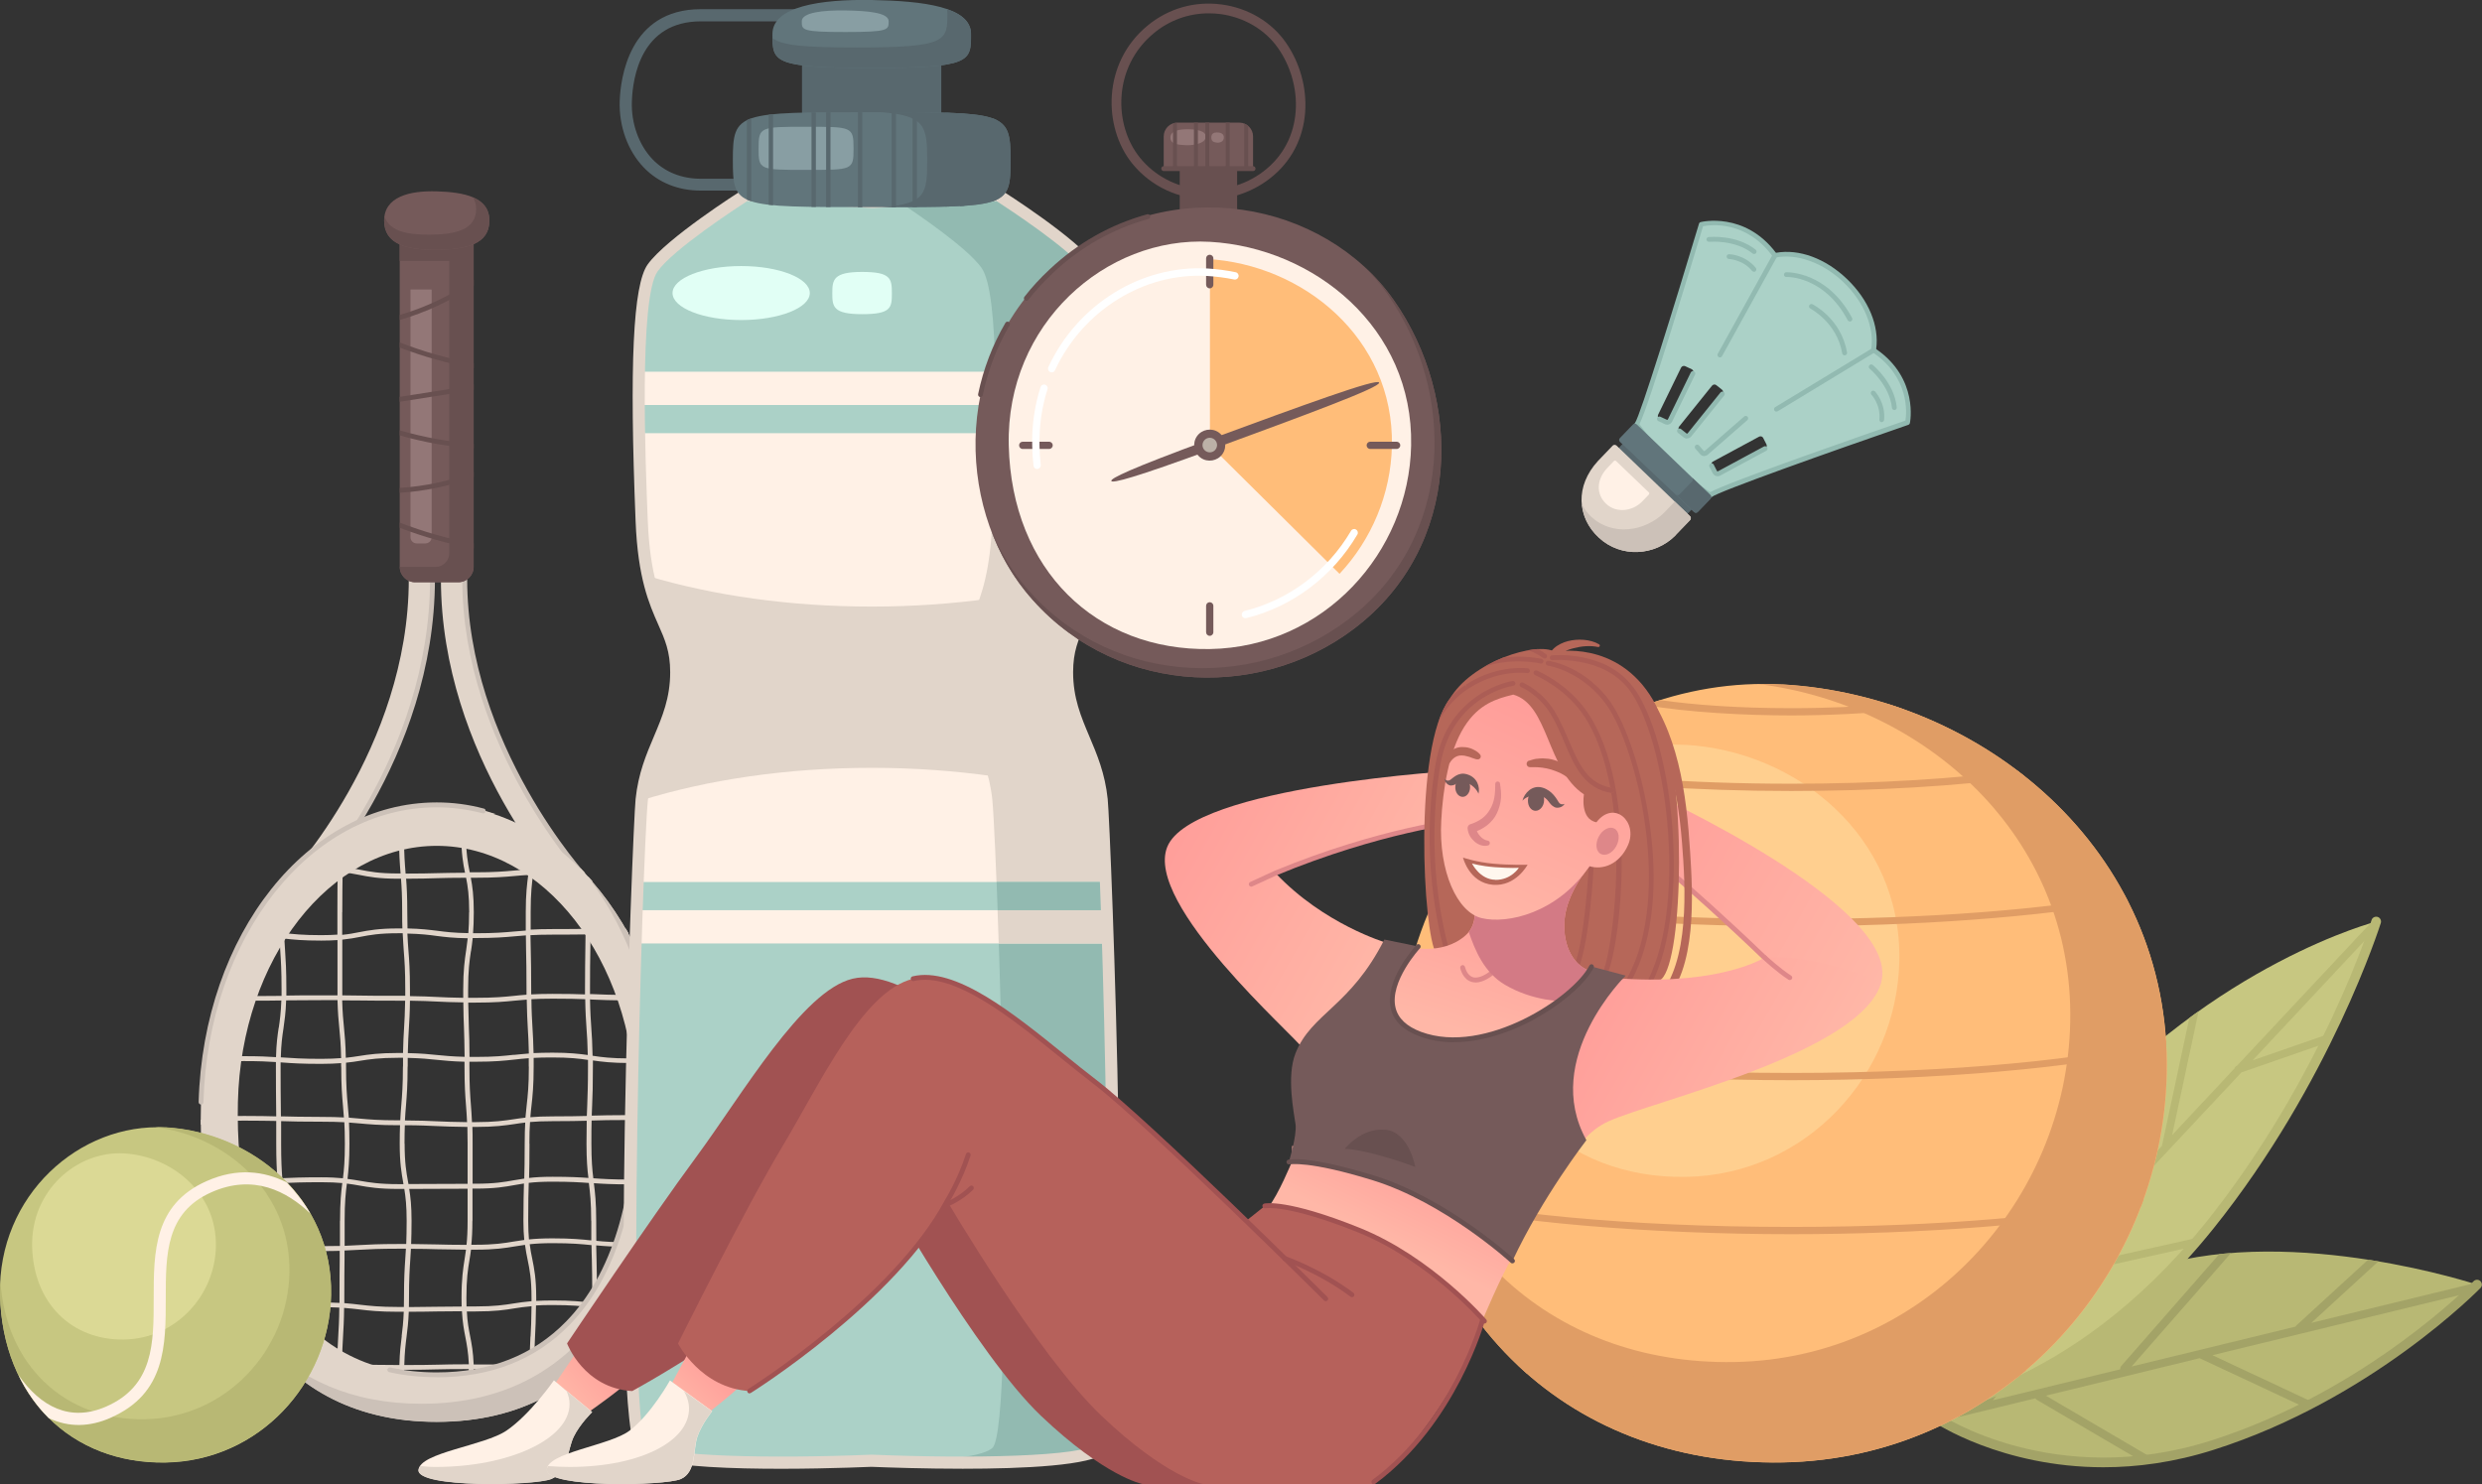 <?xml version="1.0" encoding="UTF-8"?>
<svg id="_1" data-name="1" xmlns="http://www.w3.org/2000/svg" xmlns:xlink="http://www.w3.org/1999/xlink" viewBox="0 0 232.54 139.09">
  <rect x="0" y="0" width="232.54" height="139.09" fill="#333333" stroke="none"/>
  <defs>
    <style>
      .cls-1 {
        fill: #889ea3;
      }

      .cls-2 {
        fill: #e1d5ca;
      }

      .cls-3 {
        fill: #dbd995;
      }

      .cls-4 {
        fill: #bcb1a7;
      }

      .cls-5 {
        fill: #fff;
      }

      .cls-6 {
        fill: #c7c781;
      }

      .cls-7 {
        fill: #fff7ee;
      }

      .cls-8 {
        fill: #b6615b;
      }

      .cls-9 {
        fill: url(#_Áåçûìÿííûé_ãðàäèåíò_4);
      }

      .cls-10 {
        fill: #61757b;
      }

      .cls-11 {
        fill: url(#_Áåçûìÿííûé_ãðàäèåíò_4-2);
      }

      .cls-12 {
        fill: #abd1c7;
      }

      .cls-13 {
        fill: #b8b874;
      }

      .cls-14 {
        fill: url(#_Áåçûìÿííûé_ãðàäèåíò_4-6);
      }

      .cls-15 {
        fill: #b66759;
      }

      .cls-16 {
        fill: #d37a85;
      }

      .cls-17 {
        fill: #fff1e6;
      }

      .cls-18 {
        fill: #92bab1;
      }

      .cls-19 {
        fill: #ccc1b8;
      }

      .cls-20 {
        fill: #ffcf8f;
      }

      .cls-21 {
        fill: #685050;
      }

      .cls-22 {
        fill: #a15252;
      }

      .cls-23 {
        fill: #ffbd79;
      }

      .cls-24 {
        fill: #755a5a;
      }

      .cls-25 {
        fill: #a3a367;
      }

      .cls-26 {
        fill: url(#_Áåçûìÿííûé_ãðàäèåíò_4-7);
      }

      .cls-27 {
        fill: url(#_Áåçûìÿííûé_ãðàäèåíò_4-3);
      }

      .cls-28 {
        fill: #e09d65;
      }

      .cls-29 {
        fill: #de8789;
      }

      .cls-30 {
        fill: url(#_Áåçûìÿííûé_ãðàäèåíò_4-4);
      }

      .cls-31 {
        fill: #e1fff5;
      }

      .cls-32 {
        fill: url(#_Áåçûìÿííûé_ãðàäèåíò_4-5);
      }

      .cls-33 {
        fill: #937777;
      }

      .cls-34 {
        fill: #ab5d55;
      }

      .cls-35 {
        fill: url(#_Áåçûìÿííûé_ãðàäèåíò_4-8);
      }

      .cls-36 {
        fill: #58686e;
      }
    </style>
    <linearGradient id="_Áåçûìÿííûé_ãðàäèåíò_4" data-name="Áåçûìÿííûé ãðàäèåíò 4" x1="176.56" y1="91.2" x2="143.45" y2="72.5" gradientUnits="userSpaceOnUse">
      <stop offset="0" stop-color="#ffb7a7"/>
      <stop offset="1" stop-color="#ff9595"/>
    </linearGradient>
    <linearGradient id="_Áåçûìÿííûé_ãðàäèåíò_4-2" data-name="Áåçûìÿííûé ãðàäèåíò 4" x1="132.03" y1="86.67" x2="104.05" y2="70.87" xlink:href="#_Áåçûìÿííûé_ãðàäèåíò_4"/>
    <linearGradient id="_Áåçûìÿííûé_ãðàäèåíò_4-3" data-name="Áåçûìÿííûé ãðàäèåíò 4" x1="169.61" y1="103.84" x2="142.23" y2="88.38" xlink:href="#_Áåçûìÿííûé_ãðàäèåíò_4"/>
    <linearGradient id="_Áåçûìÿííûé_ãðàäèåíò_4-4" data-name="Áåçûìÿííûé ãðàäèåíò 4" x1="110.56" y1="129.7" x2="116.16" y2="124.03" gradientTransform="translate(-47.79 -5.04) rotate(3.51) skewX(-.71)" xlink:href="#_Áåçûìÿííûé_ãðàäèåíò_4"/>
    <linearGradient id="_Áåçûìÿííûé_ãðàäèåíò_4-5" data-name="Áåçûìÿííûé ãðàäèåíò 4" x1="9.42" y1="135.9" x2="15.02" y2="130.22" gradientTransform="translate(45.87 -5.04) rotate(3.48) skewX(7.04)" xlink:href="#_Áåçûìÿííûé_ãðàäèåíò_4"/>
    <linearGradient id="_Áåçûìÿííûé_ãðàäèåíò_4-6" data-name="Áåçûìÿííûé ãðàäèåíò 4" x1="129.69" y1="116.11" x2="134.77" y2="105.8" xlink:href="#_Áåçûìÿííûé_ãðàäèåíò_4"/>
    <linearGradient id="_Áåçûìÿííûé_ãðàäèåíò_4-7" data-name="Áåçûìÿííûé ãðàäèåíò 4" x1="138" y1="96.98" x2="143.37" y2="80.01" xlink:href="#_Áåçûìÿííûé_ãðàäèåíò_4"/>
    <linearGradient id="_Áåçûìÿííûé_ãðàäèåíò_4-8" data-name="Áåçûìÿííûé ãðàäèåíò 4" x1="841.11" y1="-15.53" x2="841.11" y2="-42.53" gradientTransform="translate(-631.75 -250.95) rotate(24.71)" xlink:href="#_Áåçûìÿííûé_ãðàäèåíò_4"/>
  </defs>
  <g>
    <g>
      <path class="cls-2" d="M27.69,84.24c-.28,0-.56-.11-.77-.32-.44-.44-.45-1.15-.02-1.6,.11-.12,11.4-12.15,11.4-28.07,0-.63,.5-1.13,1.11-1.13s1.11,.51,1.11,1.13c0,16.86-11.54,29.13-12.03,29.65-.22,.23-.51,.34-.79,.34Z"/>
      <path class="cls-2" d="M54.14,84.24c-.29,0-.58-.12-.8-.35-.49-.52-12.03-12.94-12.03-29.64,0-.63,.5-1.13,1.11-1.13s1.11,.51,1.11,1.13c0,15.8,11.29,27.95,11.41,28.07,.42,.45,.41,1.17-.03,1.6-.22,.21-.49,.32-.77,.32Z"/>
    </g>
    <path class="cls-19" d="M54.94,82.55c-.06,0-.12-.02-.16-.07-.11-.12-11.47-12.45-11.47-28.23,0-.12,.1-.23,.23-.23s.23,.1,.23,.23c0,15.58,11.23,27.8,11.34,27.92,.09,.09,.08,.23,0,.32-.04,.04-.1,.06-.16,.06Z"/>
    <path class="cls-19" d="M27.69,84.46c-.12,0-.23-.1-.23-.23s.1-.23,.23-.23c.24,0,.46-.1,.63-.27,.49-.51,11.97-12.73,11.97-29.49,0-.5-.4-.91-.88-.91-.12,0-.23-.1-.23-.23s.1-.23,.23-.23c.74,0,1.34,.61,1.34,1.36,0,16.94-11.6,29.29-12.09,29.81-.25,.27-.59,.41-.96,.41Z"/>
    <path class="cls-2" d="M26.13,85.5c0,.8,.01,1.43,.03,1.96-.76-.09-1.63-.16-3.07-.17-.08,.15-.17,.3-.25,.45,0,0,.02,0,.03,0,1.61,0,2.51,.09,3.32,.18,.02,.45,.05,.84,.07,1.22,.06,.88,.12,1.8,.12,3.6,0,.21,0,.4,0,.58-.87,0-1.77,.02-3.5,.02-.86,0-1.51,0-2.06,0,0-.19,0-.39,0-.6,0-.13,0-.25,0-.37-.16,.47-.31,.94-.46,1.42,0,0,0,0,.01,0,.02,1.15,.07,1.88,.11,2.58,.05,.72,.1,1.47,.12,2.69-.52,.04-.95,.08-1.37,.13-.02,0-.03,0-.05,0-.02,.15-.04,.31-.06,.46,.05,0,.1-.01,.15-.02,.41-.04,.82-.09,1.32-.13,0,.15,0,.29,0,.46,0,1.8-.08,2.71-.17,3.59-.03,.36-.07,.73-.09,1.15-.41,.05-.77,.11-1.13,.17-.13,.02-.26,.04-.39,.06,0,.15,0,.3,0,.46,.16-.02,.31-.05,.46-.07,.32-.05,.65-.11,1.02-.16-.03,.54-.05,1.19-.05,2.02,0,1.64,.1,2.56,.2,3.38-.46,.02-.85,.05-1.23,.08-.03,0-.06,0-.08,0,.02,.15,.04,.3,.06,.45,.02,0,.04,0,.06,0,.39-.03,.79-.06,1.26-.08,.11,.83,.21,1.73,.21,3.4,0,.69,0,1.25-.02,1.72-.19,.01-.35,.03-.52,.04,.04,.15,.09,.3,.13,.44,.13-.01,.24-.02,.38-.03-.02,.43-.03,.79-.05,1.13,.12,.39,.25,.77,.39,1.15,.01-.3,.03-.57,.04-.84,.03-.45,.05-.9,.07-1.48,.47-.02,1.03-.04,1.71-.04,1.66,0,2.52,.15,3.37,.31,.03,.45,.07,.83,.1,1.21,.08,.88,.17,1.8,.17,3.59,0,.2,0,.39,0,.57-.01,0-.03,0-.04,0-.88,.07-1.8,.15-3.59,.15-.11,0-.19,0-.3,0,.08,.15,.17,.3,.25,.45,.02,0,.03,0,.05,0,1.81,0,2.73-.08,3.62-.15-.05,1.14-.17,1.86-.29,2.56-.1,.56-.2,1.14-.26,1.95,.14,.15,.29,.29,.43,.43,.05-.99,.16-1.67,.27-2.3,.12-.72,.25-1.47,.3-2.67,.77-.06,1.65-.11,3.15-.11,.68,0,1.24,.02,1.71,.04-.01,1.22-.06,1.97-.1,2.69-.04,.7-.08,1.43-.1,2.59-.43,0-.92,0-1.51,0-1.6,0-2.51,.09-3.32,.18,.15,.14,.3,.27,.45,.41,.7-.07,1.54-.13,2.86-.13,.59,0,1.08,0,1.51,0,0,.19,0,.38,0,.59,0,1.06,.03,1.82,.06,2.44,.15,.07,.31,.14,.47,.2-.04-.66-.08-1.46-.08-2.65,0-.21,0-.4,0-.58,.65,.01,1.16,.03,1.65,.04,.89,.03,1.81,.05,3.62,.05,.03,0,.06,0,.1,0,0,.16,0,.32,0,.49,0,1.83,.19,2.76,.37,3.66,.03,.16,.06,.34,.09,.51,.16,.02,.32,.03,.47,.05-.04-.22-.08-.44-.12-.64-.19-.92-.36-1.79-.36-3.58,0-.17,0-.33,0-.49,1.45,0,2.26-.02,3.07-.04,.79-.02,1.59-.03,3-.03,0,.18,0,.36,0,.56,0,1.79-.12,2.71-.24,3.59-.03,.2-.05,.4-.08,.62,.16-.02,.31-.04,.46-.06,.02-.17,.04-.34,.06-.5,.12-.9,.25-1.82,.25-3.65,0-.2,0-.38,0-.56,.05,0,.1,0,.16,0,1.81,0,2.71,0,3.61,0,.45,0,.89,0,1.45,0,0,.17,0,.35,0,.55,0,1.25-.07,2.07-.15,2.75,.16-.07,.32-.13,.48-.2,.07-.65,.12-1.43,.12-2.55,0-.19,0-.37,0-.55,.47,0,1.03,0,1.71,0,1.31,0,2.15,.03,2.86,.06,.16-.14,.32-.28,.48-.43-.81-.04-1.72-.08-3.33-.08-.68,0-1.24,0-1.71,0,.01-1.17,.05-1.9,.08-2.61,.04-.76,.08-1.55,.09-2.9,.44-.03,.93-.04,1.54-.04,1.79,0,2.71,.1,3.59,.2,.04,0,.08,0,.12,.01,0,1.23-.02,1.98-.03,2.71-.01,.66-.02,1.36-.03,2.38,.15-.15,.31-.3,.46-.46,0-.78,.02-1.35,.03-1.91,.01-.73,.03-1.47,.03-2.67,.75,.08,1.62,.14,3.06,.14h.06c.08-.15,.17-.3,.25-.45-.1,0-.2,0-.31,0-1.44,0-2.32-.07-3.06-.15,0-.16,0-.32,0-.49,0-1.81-.02-2.73-.04-3.62,0-.39-.02-.8-.03-1.28,.76,.07,1.65,.14,3.13,.14,.89,0,1.56,0,2.12,.02,.02,.32,.03,.59,.05,.87,.14-.43,.27-.87,.39-1.31,0,0,0,0,0,0-.02-.55-.04-1.19-.04-2.05,0-1.61,.02-2.51,.04-3.32,.37,.03,.7,.07,1.03,.11,0,0,.01,0,.02,0,.02-.15,.04-.3,.06-.45,0,0-.02,0-.03,0-.34-.04-.68-.08-1.07-.12,.02-.84,.05-1.76,.05-3.46,0-.86-.02-1.51-.05-2.06,.37,.05,.69,.11,1.01,.17,.14,.03,.29,.05,.44,.08,0-.15,0-.3,0-.46-.12-.02-.24-.04-.36-.07-.35-.06-.71-.13-1.12-.19-.03-.41-.07-.77-.1-1.11-.09-.88-.19-1.8-.19-3.59,0-.12,0-.22,0-.33,.52,0,.95-.02,1.38-.02,.03,0,.06,0,.09,0-.02-.15-.04-.3-.06-.45-.01,0-.03,0-.04,0-.42,0-.85,.02-1.37,.02,0-1.31-.04-2.09-.06-2.84-.03-.7-.05-1.43-.06-2.59,.13,0,.24,0,.36,0-.05-.15-.09-.3-.14-.45-.08,0-.14,0-.22,0,0-.18,0-.36,0-.56,0-.04,0-.07,0-.11-.14-.4-.28-.8-.43-1.2-.01,.38-.02,.81-.02,1.3,0,.2,0,.39,0,.56-.46,0-1,0-1.66,0-1.8,0-2.72-.04-3.61-.08-.04,0-.08,0-.12,0,0-.16,0-.32,0-.49,0-1.8,.01-2.71,.03-3.61,0-.47,.01-.95,.02-1.55,.02,0,.05,0,.07,0,.88-.02,1.77-.03,3.5-.03-.08-.15-.17-.3-.26-.45-1.56,0-2.41,.02-3.24,.03-.02,0-.04,0-.06,0,0-.45,0-.98,0-1.62,0-1.32,.07-2.16,.16-2.87-.13-.15-.26-.29-.4-.44-.12,.8-.22,1.71-.22,3.3,0,.64,0,1.17,0,1.62-.76,.01-1.63,.02-3.1,.02-.85,0-1.51,.02-2.06,.05,0-.47,0-1.02,0-1.7,0-1.75,.12-2.66,.23-3.52,.5-.02,1.09-.04,1.83-.04,1.44,0,2.32-.02,3.06-.03-.14-.15-.28-.3-.43-.44-.66,.01-1.46,.02-2.64,.02-.71,0-1.28,.01-1.77,.03,.1-.79,.19-1.69,.19-3.25,0-.06,0-.11,0-.16-.15-.09-.3-.17-.46-.26,0,.14,0,.27,0,.43,0,1.58-.1,2.48-.2,3.28-.54,.03-.98,.07-1.41,.11-.88,.08-1.8,.16-3.59,.16-.19,0-.36,0-.52,0-.18-.91-.35-1.78-.35-3.54,0-.79,.02-1.4,.06-1.92,.25,0,.52,0,.82,0,.77,0,1.38,0,1.89,0-.51-.17-1.02-.32-1.54-.44-.12,0-.23,0-.35,0-.29,0-.54,0-.79,0,0-.08,.02-.15,.02-.22-.15-.03-.3-.05-.45-.07,0,.1-.02,.18-.03,.29-1.03-.03-1.7-.08-2.36-.13-.69-.06-1.43-.11-2.57-.14-.7,.11-1.39,.25-2.06,.44,.3,0,.63,0,1,0,.04,0,.08,0,.12,0-.02,.58-.04,1.28-.04,2.21,0,1.82,.08,2.74,.15,3.63,0,0,0,0,0,0-.08,0-.15,0-.23,0-1.79,0-2.65-.17-3.57-.35-.49-.1-.99-.19-1.63-.26,.01-.74,.02-1.6,.02-3.03,0-.16,0-.31,0-.46-.15,.09-.31,.17-.46,.26,0,.07,0,.13,0,.19,0,1.4-.01,2.25-.02,2.98-.45-.03-.96-.06-1.57-.06-1.12,0-1.91,.07-2.55,.16-.18,.18-.36,.36-.53,.54,.77-.14,1.61-.25,3.08-.25,.62,0,1.13,.02,1.57,.06,0,.06,0,.12,0,.17-.02,.91-.03,1.81-.03,3.62,0,.91,0,1.59,0,2.16-.43,.03-.92,.05-1.53,.05-1.72,0-2.62-.1-3.47-.2-.02-.54-.03-1.18-.03-2.01,0-1.45-.03-2.32-.06-3.07-.15,.16-.29,.33-.43,.5,.02,.65,.04,1.43,.04,2.57Zm-5.25,18.09c.08-.89,.17-1.82,.17-3.64,0-.17,0-.33,0-.48,.5-.03,1.08-.04,1.82-.04,1.39,0,2.26,.04,2.98,.09,0,.14,0,.28,0,.44,0,1.81,.01,2.71,.02,3.62,0,.33,0,.66,.01,1.03-.74-.02-1.6-.04-3.01-.04-.86,0-1.52,.04-2.07,.09,.03-.39,.06-.73,.09-1.06Zm-.17,3.59c0-.87,.02-1.52,.05-2.08,.56-.05,1.22-.09,2.1-.09,1.41,0,2.28,.02,3.02,.03,0,.56,0,1.24,0,2.13,0,1.57,.05,2.47,.11,3.26-.76,.03-1.64,.06-3.14,.06-.8,0-1.42,.01-1.95,.03-.1-.82-.2-1.72-.2-3.36Zm2.15,8.89c-.67,0-1.23,.01-1.7,.04,.01-.47,.02-1.02,.02-1.7,0-1.67-.1-2.59-.21-3.42,.51-.02,1.12-.03,1.89-.03,1.51,0,2.4-.03,3.17-.06,.07,.86,.13,1.77,.13,3.52,0,.81,.02,1.43,.04,1.96-.81-.16-1.73-.3-3.35-.3Zm3.25-19.77c-.11,.74-.22,1.5-.25,2.76-.73-.05-1.6-.09-2.99-.09-.74,0-1.32,.02-1.82,.04-.02-1.22-.07-1.97-.12-2.69-.05-.69-.09-1.41-.11-2.55,.55,0,1.2,0,2.05,0,1.72,0,2.63,0,3.49-.02-.04,1.14-.14,1.86-.24,2.55Zm.34,14.12c-.06-.79-.11-1.68-.11-3.24,0-.89,0-1.56,0-2.12,.05,0,.09,0,.14,0,.89,.03,1.81,.05,3.62,.05,.91,0,1.59,.02,2.16,.05,.03,.54,.05,1.18,.05,2.01,0,1.56-.08,2.46-.18,3.24-.54-.05-1.19-.09-2.03-.09-1.81,0-2.73,.04-3.62,.08,0,0,0,0-.01,0Zm16.8,12.01c-1,0-1.67,.01-2.32,.02-.72,.01-1.44,.02-2.62,.03,0-.26,.01-.54,.01-.85,0-1.8,.06-2.71,.12-3.6,.02-.32,.04-.64,.06-1.01,1.07,0,1.76,.02,2.43,.04,.73,.02,1.49,.03,2.73,.04-.04,.32-.09,.6-.13,.88-.14,.9-.29,1.82-.29,3.65,0,.29,0,.55,.01,.8Zm-10.55-17.24c.35,.03,.67,.05,.98,.08,.89,.08,1.82,.17,3.64,.17,.06,0,.11,0,.16,0-.02,.48-.03,1.04-.03,1.73,0,1.83,.17,2.76,.33,3.66,0,.04,.02,.09,.02,.13-.16,0-.32,0-.49,0-1.79,0-2.7-.16-3.58-.31-.37-.06-.74-.13-1.17-.18,.09-.8,.18-1.71,.18-3.29,0-.82-.02-1.45-.04-1.98Zm5.05-5.25c0,1.8-.08,2.71-.15,3.6-.04,.44-.07,.89-.1,1.44-.06,0-.12,0-.18,0-1.8,0-2.71-.08-3.6-.16-.33-.03-.66-.06-1.04-.09-.03-.44-.06-.82-.1-1.19-.08-.88-.16-1.8-.16-3.59,0-.13,0-.25,0-.37,.5-.05,.91-.11,1.32-.18,.88-.14,1.79-.28,3.58-.28,.16,0,.3,0,.44,0,0,.25,0,.52,0,.82Zm-5.24,10.97c.43,.05,.79,.12,1.15,.18,.9,.16,1.83,.32,3.65,.32,.2,0,.39,0,.57,0,.12,.73,.22,1.59,.22,2.99,0,.91-.02,1.6-.04,2.17-.23,0-.48,0-.75,0-1.81,0-2.74,.05-3.63,.1-.43,.02-.86,.05-1.39,.07,0-.6,0-1.33,0-2.34,0-1.73,.1-2.64,.21-3.49Zm5.39-3.74c0-.69,.01-1.25,.03-1.73,1.41,0,2.21,.05,2.99,.08,.76,.03,1.54,.07,2.87,.08,.01,.44,.02,.95,.02,1.57v3.76c-1.33,0-2.11,0-2.88,.01-.73,0-1.46,.01-2.66,.01-.01-.07-.03-.14-.04-.21-.16-.88-.32-1.79-.32-3.57Zm3.03,9.44c-.67-.01-1.35-.03-2.41-.04,.02-.57,.04-1.26,.04-2.17,0-1.39-.1-2.26-.22-2.99,1.16,0,1.88,0,2.59-.01,.77,0,1.55-.01,2.88-.01v3.02c0,.96-.04,1.66-.1,2.24-1.27,0-2.04-.02-2.78-.04Zm2.74-27.54c-.13,.9-.27,1.82-.27,3.65,0,.28,0,.53,0,.78-1.09-.01-1.79-.05-2.47-.08-.69-.03-1.4-.07-2.52-.08,0-.19,0-.39,0-.61,0-1.82-.07-2.74-.14-3.63-.04-.48-.07-.98-.1-1.62,1.24,.03,2,.12,2.72,.22,.77,.1,1.57,.2,2.93,.22-.05,.43-.1,.8-.15,1.17Zm-.15,9.96c-1.15-.03-1.88-.1-2.57-.17-.73-.08-1.49-.15-2.74-.18,.02-1.02,.06-1.69,.1-2.34,.04-.7,.09-1.42,.1-2.57,1.11,.01,1.82,.05,2.5,.08,.68,.03,1.39,.07,2.5,.08,.01,1.05,.03,1.73,.06,2.39,.02,.72,.05,1.47,.06,2.7Zm-5.32,.91c0-.3,0-.56,0-.81,1.23,.03,1.98,.1,2.7,.18,.71,.07,1.45,.15,2.62,.18,0,.15,0,.3,0,.46,0,1.82,.07,2.74,.14,3.63,.04,.47,.07,.95,.1,1.57-1.31-.01-2.08-.05-2.83-.08-.78-.04-1.58-.07-2.99-.08,.03-.54,.06-.98,.1-1.41,.07-.89,.15-1.82,.15-3.63Zm-.34-3.63c-.04,.65-.08,1.33-.1,2.36-.15,0-.29,0-.45,0-1.83,0-2.75,.14-3.65,.28-.39,.06-.78,.12-1.26,.17-.02-1.29-.1-2.07-.17-2.81-.07-.7-.14-1.42-.17-2.57,.64,0,1.14,0,1.63,.01,.9,.01,1.81,.02,3.62,.02,.23,0,.44,0,.65,0-.02,1.14-.06,1.85-.1,2.54Zm-6.03,21.7c-.01,.91-.02,1.81-.02,3.62,0,.16,0,.31,0,.46-.48-.03-1.03-.04-1.72-.04-1.49,0-2.37,.05-3.14,.11,0-.17,0-.34,0-.53,0-1.82-.09-2.74-.17-3.63-.03-.34-.06-.68-.09-1.08,.82,.16,1.74,.31,3.39,.31,.7,0,1.27,0,1.75-.02,0,.28,0,.55,0,.81Zm.02-3.61c0,1.02,0,1.74,0,2.35-.49,.01-1.05,.02-1.76,.02-1.69,0-2.56-.15-3.42-.32-.03-.55-.05-1.2-.05-2.05,0-1.75-.07-2.67-.13-3.54,0,0,0,0,0,0,.89-.04,1.8-.08,3.6-.08,.82,0,1.44,.03,1.98,.08-.11,.86-.21,1.79-.21,3.54Zm5.79,10.81c-.09,.73-.19,1.48-.22,2.7-.04,0-.07,0-.11,0-1.8,0-2.72-.03-3.61-.05-.49-.01-1-.03-1.66-.04,.02-1.15,.06-1.87,.1-2.57,.04-.72,.09-1.47,.1-2.69,.55,.04,.99,.09,1.42,.14,.9,.11,1.82,.22,3.64,.22,.19,0,.36,0,.53,0-.04,.99-.12,1.65-.2,2.29Zm.22-2.74c-.17,0-.35,0-.54,0-1.79,0-2.71-.11-3.59-.21-.45-.05-.9-.11-1.47-.15,0-.16,0-.31,0-.49,0-1.81,.01-2.71,.02-3.61,0-.27,0-.54,0-.83,.55-.02,.99-.04,1.42-.07,.89-.05,1.8-.1,3.6-.1,.26,0,.5,0,.73,0-.02,.35-.04,.67-.06,.98-.06,.89-.12,1.81-.12,3.63,0,.31,0,.59-.01,.85Zm3.07,5.41c-.8,.02-1.61,.03-3.05,.03,.03-1.2,.12-1.93,.21-2.64,.08-.65,.17-1.33,.21-2.35,1.18,0,1.91-.02,2.64-.03,.66-.01,1.32-.02,2.34-.02,.06,1.06,.19,1.74,.32,2.41,.14,.72,.27,1.42,.33,2.56-1.4,0-2.2,.02-2.99,.04Zm8.77-2.65c-.03,.71-.07,1.45-.08,2.63-.56,0-1,0-1.45,0-.9,0-1.81,0-3.62,0-.06,0-.11,0-.17,0-.05-1.19-.19-1.93-.33-2.64-.13-.67-.26-1.32-.31-2.33,.25,0,.52,0,.82,0,1.82,0,2.75-.14,3.65-.29,.47-.07,.96-.15,1.59-.2-.01,1.32-.05,2.1-.09,2.85Zm.09-3.3c-.66,.06-1.17,.13-1.66,.21-.88,.14-1.79,.28-3.58,.28-.31,0-.58,0-.84,0,0-.25-.01-.5-.01-.79,0-1.79,.14-2.7,.29-3.58,.05-.3,.1-.61,.14-.95,.14,0,.28,0,.43,0,1.83,0,2.75-.15,3.65-.3,.31-.05,.62-.1,.98-.15,.07,.54,.16,.98,.25,1.42,.19,.92,.36,1.78,.36,3.57,0,.11,0,.2,0,.3Zm-5.52-7.53v-3.02c.09,0,.18,0,.28,0,1.83,0,2.76-.17,3.65-.33,.28-.05,.57-.1,.89-.15-.02,.86-.05,1.77-.05,3.5,0,.72,.03,1.3,.08,1.79-.36,.05-.68,.1-1,.15-.88,.15-1.79,.3-3.58,.3-.13,0-.25,0-.38,0,.06-.59,.1-1.29,.1-2.24Zm-.02-8.8c.1,0,.2,0,.3,0,1.82,0,2.75-.14,3.65-.27,.32-.05,.64-.1,1.01-.14-.03,.53-.05,1.16-.05,1.98,0,1.58-.02,2.48-.04,3.27-.36,.05-.67,.11-.99,.16-.88,.16-1.79,.32-3.57,.32-.1,0-.19,0-.28,0v-3.76c0-.62,0-1.13-.02-1.57Zm11.25,16.47s-.05,0-.08,0c-.89-.1-1.82-.21-3.64-.21-.6,0-1.1,.02-1.54,.04,0-.09,0-.17,0-.27,0-1.83-.19-2.76-.37-3.66-.09-.44-.18-.86-.24-1.38,.57-.06,1.25-.1,2.15-.1,1.8,0,2.71,.09,3.59,.18,.02,0,.03,0,.05,0,0,.51,.02,.93,.03,1.34,.02,.89,.04,1.8,.04,3.61,0,.16,0,.3,0,.44Zm5.61-5.64c-.56-.01-1.22-.02-2.1-.02-1.49,0-2.38-.06-3.14-.14,0-.51-.01-1.11-.01-1.87,0-1.74-.11-2.67-.22-3.53,.82,.06,1.73,.11,3.37,.11,.88,0,1.55,.03,2.11,.07-.02,.81-.04,1.72-.04,3.35,0,.84,.01,1.49,.04,2.03Zm.07-9.26c0,1.68-.02,2.59-.05,3.43-.56-.04-1.23-.07-2.12-.07-1.68,0-2.59-.06-3.42-.12-.1-.79-.18-1.68-.18-3.24,0-.91,0-1.6,.02-2.17,.88-.03,1.8-.05,3.59-.05,.88,0,1.55,.04,2.11,.1,.03,.56,.06,1.23,.06,2.12Zm-.38-7.23c0,1.82,.1,2.74,.19,3.64,.03,.32,.07,.65,.1,1.01-.55-.06-1.21-.1-2.08-.1-1.78,0-2.7,.03-3.57,.05,.01-.36,.02-.67,.04-.99,.04-.89,.07-1.81,.07-3.62,0-.2,0-.38,0-.56,.84,.12,1.77,.24,3.47,.24,.72,0,1.3,0,1.79,0,0,.11,0,.21,0,.32Zm-5.42-6.28c.89,.04,1.81,.08,3.62,.08,.66,0,1.2,0,1.66,0,.01,1.17,.04,1.9,.06,2.61,.03,.75,.06,1.53,.06,2.83-.49,0-1.07,0-1.79,0-1.72,0-2.63-.12-3.47-.25-.02-1.17-.07-1.91-.12-2.62-.05-.71-.1-1.45-.12-2.66,.03,0,.06,0,.09,0Zm.02,20.74c0,.74,0,1.32,0,1.83-.89-.09-1.82-.19-3.64-.19-.93,0-1.62,.04-2.2,.1-.04-.48-.07-1.04-.07-1.74,0-1.77,.02-2.69,.05-3.56,.58-.07,1.28-.11,2.23-.11,1.67,0,2.57,.06,3.4,.12,.11,.87,.22,1.79,.22,3.56Zm-.45-18.06c.05,.69,.1,1.4,.12,2.52-.8-.11-1.71-.22-3.3-.22-.72,0-1.29,.02-1.78,.04-.02-1.03-.06-1.71-.1-2.37-.04-.72-.09-1.47-.1-2.68,.53-.03,1.16-.05,1.98-.05,1.44,0,2.31,.02,3.06,.05,.02,1.23,.07,1.98,.12,2.71Zm-3.18-8.76c1.47,0,2.34-.01,3.09-.02,0,.59-.01,1.07-.02,1.53-.01,.9-.03,1.81-.03,3.62,0,.17,0,.32,0,.47-.74-.03-1.62-.05-3.05-.05-.82,0-1.45,.02-1.99,.05,0-.15,0-.3,0-.47,0-1.81-.02-2.71-.04-3.62,0-.45-.02-.9-.03-1.46,.55-.03,1.2-.05,2.05-.05Zm-1.97,16c.1-.9,.2-1.82,.2-3.64,0-.29,0-.56,0-.81,.49-.03,1.06-.04,1.78-.04,1.61,0,2.5,.11,3.31,.23,0,.2,0,.4,0,.62,0,1.8-.04,2.72-.07,3.61-.01,.32-.03,.65-.04,1.02-.78,.02-1.67,.04-3.2,.04-.87,0-1.53,.03-2.09,.08,.03-.41,.07-.76,.11-1.11Zm-.2,3.59c0-.84,.02-1.49,.06-2.03,.56-.05,1.23-.08,2.12-.08,1.52,0,2.41-.02,3.19-.04-.01,.57-.02,1.25-.02,2.15,0,1.53,.08,2.43,.18,3.21-.81-.06-1.72-.11-3.35-.11-.93,0-1.63,.04-2.21,.11,.02-.78,.04-1.67,.04-3.21Zm-.05-7.23c0,1.79-.1,2.71-.2,3.59-.04,.37-.08,.75-.12,1.2-.41,.04-.76,.1-1.11,.15-.88,.13-1.79,.27-3.58,.27-.11,0-.21,0-.32,0-.03-.63-.06-1.13-.1-1.61-.07-.88-.14-1.8-.14-3.6,0-.16,0-.3,0-.45,.18,0,.36,0,.56,0,1.82,0,2.74-.1,3.64-.2,.42-.05,.84-.09,1.36-.13,0,.24,0,.5,0,.78Zm-1.41-1.1c-.88,.1-1.79,.2-3.59,.2-.2,0-.38,0-.56,0,0-1.24-.03-1.99-.06-2.72-.02-.66-.04-1.33-.06-2.37,.21,0,.44,0,.68,0,1.82,0,2.74-.09,3.64-.18,.36-.04,.73-.07,1.16-.1,.02,1.21,.06,1.96,.1,2.68,.04,.66,.08,1.33,.1,2.37-.54,.04-.98,.09-1.4,.13Zm-3.59-16.59c1.82,0,2.74-.08,3.63-.16,.4-.04,.81-.07,1.31-.1-.11,.85-.23,1.77-.23,3.49,0,.69,0,1.24,0,1.72-.41,.03-.77,.06-1.13,.09-.88,.08-1.8,.16-3.59,.16-.08,0-.14,0-.22,0,.04-.53,.07-1.16,.07-1.97,0-1.54-.13-2.45-.28-3.23,.14,0,.28,0,.43,0Zm-.42,6.88c.06-.38,.11-.77,.16-1.23,.09,0,.17,0,.26,0,1.82,0,2.74-.08,3.63-.16,.34-.03,.69-.06,1.09-.09,0,.55,.02,1,.02,1.45,.02,.9,.04,1.8,.04,3.61,0,.18,0,.34,0,.5-.44,.03-.83,.07-1.2,.11-.88,.09-1.8,.18-3.59,.18-.24,0-.47,0-.68,0,0-.24,0-.5,0-.78,0-1.79,.13-2.7,.26-3.58Zm-.18-3.65c0,.81-.03,1.44-.07,1.96-1.36-.02-2.15-.12-2.91-.22-.74-.09-1.51-.19-2.79-.22-.01-.43-.02-.93-.02-1.52,0-1.49-.05-2.38-.11-3.14,1.35,0,2.14-.03,2.9-.05,.73-.02,1.48-.04,2.72-.04,.16,.81,.29,1.66,.29,3.23Zm-6.06-9.44c1.43,.01,2.24,.08,3.03,.14,.66,.05,1.33,.11,2.36,.13-.03,.52-.06,1.14-.06,1.93,0,1.75,.17,2.68,.35,3.54-1.19,0-1.93,.03-2.64,.04-.77,.02-1.56,.04-2.93,.04,0-.01,0-.03,0-.04-.07-.88-.15-1.8-.15-3.59,0-.94,.01-1.63,.04-2.21Zm-5.82,9.44c0-1.8,.02-2.71,.03-3.61,0-.05,0-.09,0-.14,.6,.07,1.07,.16,1.55,.25,.9,.18,1.83,.36,3.66,.36,.09,0,.17,0,.26,0,.06,.76,.11,1.65,.11,3.14,0,.59,0,1.08,.02,1.52-.13,0-.26,0-.39,0-1.83,0-2.76,.18-3.66,.35-.49,.1-.98,.19-1.59,.25,0-.56,0-1.23,0-2.12Zm0,3.62c0-.33,0-.67,0-1.05,.67-.07,1.18-.16,1.68-.26,.92-.18,1.79-.34,3.57-.34,.15,0,.28,0,.41,0,.03,.66,.07,1.17,.1,1.66,.07,.88,.14,1.8,.14,3.6,0,.21,0,.41,0,.6-.2,0-.42,0-.65,0-1.81,0-2.71,0-3.61-.02-.5,0-1-.01-1.64-.02,0-.18,0-.37,0-.57,0-1.81,0-2.71,0-3.61Zm-.1,10.84c0,1.82,.08,2.74,.16,3.64,.03,.35,.06,.71,.09,1.13-.56-.03-1.24-.05-2.14-.05-1.8,0-2.72-.03-3.61-.05-.05,0-.1,0-.15,0,0-.38,0-.71-.01-1.04-.01-.9-.02-1.81-.02-3.61,0-.14,0-.27,0-.41,.05,0,.11,0,.16,.01,.89,.07,1.82,.13,3.63,.13,.76,0,1.37-.03,1.88-.07,0,.11,0,.21,0,.33Zm-1.88-11.8c.6,0,1.09-.02,1.53-.05,0,.36,0,.68,0,1.01,0,.9,0,1.81,0,3.61,0,.2,0,.38,0,.56-.43,0-.93,0-1.52,0-1.58,0-2.47,0-3.27,.02,0-.18,0-.37,0-.58,0-1.81-.06-2.74-.12-3.63-.02-.35-.05-.71-.07-1.13,.84,.1,1.76,.19,3.45,.19Zm-3.28,5.6c.81,0,1.7-.02,3.28-.02,.6,0,1.1,0,1.53,0,.03,1.18,.1,1.91,.17,2.62,.07,.74,.15,1.52,.17,2.81-.51,.04-1.11,.07-1.87,.07-1.8,0-2.71-.07-3.6-.13-.06,0-.12,0-.18-.01,.03-1.24,.14-2,.25-2.72,.1-.71,.21-1.44,.25-2.62Z"/>
    <path class="cls-2" d="M40.92,75.42c-11.77,0-21.65,12.23-22.09,27.86-.45,16.27,6.15,29.95,22.09,29.95s22.54-13.68,22.09-29.95c-.43-15.63-10.31-27.86-22.09-27.86Zm0,53.4c-13.37,0-18.96-11.64-18.63-25.55,.31-13.44,8.65-24.01,18.63-24.01s18.32,10.57,18.63,24.01c.33,13.91-5.26,25.55-18.63,25.55Z"/>
    <path class="cls-24" d="M37.45,22.16h6.92v30.96c0,.79-.65,1.44-1.44,1.44h-4.04c-.79,0-1.44-.65-1.44-1.44V22.16h0Z"/>
    <path class="cls-21" d="M37.45,22.16v2.3h4.64v27.39c0,.7-.57,1.27-1.27,1.27h-3.36c0,.79,.65,1.44,1.44,1.44h4.04c.8,0,1.44-.64,1.44-1.44V22.16h-6.92Z"/>
    <path class="cls-24" d="M45.85,20.67c0,2.21-2.15,2.71-4.93,2.74-2.79,.03-4.93-.51-4.93-2.74s2.38-2.82,4.93-2.74c2.55,.08,4.93,.53,4.93,2.74Z"/>
    <path class="cls-33" d="M38.46,27.13h1.98v23.21c0,.32-.26,.58-.58,.58h-.82c-.32,0-.58-.26-.58-.58V27.13h0Z"/>
    <path class="cls-21" d="M44.29,18.48c.2,.3,.32,.65,.32,1.1,0,1.94-1.89,2.39-4.34,2.41-2.12,.02-3.81-.34-4.23-1.69-.02,.12-.05,.23-.05,.37,0,2.23,2.15,2.77,4.93,2.74,2.79-.03,4.93-.53,4.93-2.74,0-1.12-.62-1.79-1.56-2.19Z"/>
    <g>
      <path class="cls-21" d="M44.38,26.21c-2.11,1.46-4.46,2.58-6.92,3.3v.47c2.46-.71,4.8-1.81,6.92-3.23v-.54Z"/>
      <path class="cls-21" d="M44.38,34.04c-2.36-.42-4.69-1.08-6.92-1.95v.48c2.23,.86,4.56,1.51,6.92,1.93v-.46Z"/>
      <path class="cls-21" d="M44.38,44.23c-2.21,.83-4.56,1.34-6.92,1.49v.46c2.36-.15,4.71-.65,6.92-1.46v-.49Z"/>
      <path class="cls-21" d="M44.38,50.92c-2.37-.42-4.69-1.08-6.92-1.95v.49c2.23,.86,4.56,1.51,6.92,1.93v-.46Z"/>
      <path class="cls-21" d="M44.38,36.5v-.46c-.84,.17-1.68,.32-2.5,.45l-4.43,.7v.46l4.5-.71c.8-.13,1.61-.27,2.43-.43Z"/>
      <path class="cls-21" d="M44.38,41.58c-2.34-.17-4.67-.6-6.92-1.25v.47c2.25,.65,4.59,1.06,6.92,1.22v-.44Z"/>
    </g>
    <path class="cls-19" d="M63,103.28c-.24-8.5-3.27-15.99-7.88-21.05,3.8,4.98,6.25,11.76,6.46,19.36,.45,16.27-6.15,29.95-22.09,29.95-6.52,0-11.47-2.29-15.02-6.1,3.6,4.82,9,7.8,16.43,7.8,15.94,0,22.54-13.68,22.09-29.95Z"/>
    <path class="cls-19" d="M18.83,103.5h0c-.12,0-.22-.11-.22-.23,.44-15.74,10.24-28.08,22.31-28.08,1.48,0,2.97,.19,4.42,.58,.12,.03,.19,.16,.16,.28-.03,.12-.15,.19-.28,.16-1.41-.37-2.86-.56-4.3-.56-11.83,0-21.43,12.14-21.86,27.64,0,.12-.1,.22-.23,.22Z"/>
    <path class="cls-19" d="M40.92,129.05c-1.56,0-3.05-.16-4.45-.47-.12-.03-.2-.15-.17-.27,.03-.12,.15-.2,.27-.17,1.36,.31,2.82,.46,4.35,.46,4.95,0,9.03-1.6,12.12-4.77,4.26-4.36,6.49-11.66,6.28-20.54,0-.12,.1-.23,.22-.23h0c.12,0,.22,.1,.23,.22,.21,9.01-2.06,16.42-6.41,20.87-3.18,3.26-7.37,4.91-12.45,4.91Z"/>
  </g>
  <g>
    <path class="cls-12" d="M103.21,74.93c-.51-4.95-3.24-7.17-3.24-11.95s2.87-4.96,3.24-14.16c.34-8.53,.68-21.33-1.02-23.72-1.71-2.39-8.7-6.83-8.7-6.83l-11.82,.68-11.82-.68s-7,4.44-8.7,6.83c-1.71,2.39-1.37,15.19-1.02,23.72,.37,9.21,3.24,9.39,3.24,14.16s-2.73,7-3.24,11.95c-.51,4.95-2.22,58.7,0,60.75,2.12,1.96,19.94,1.27,21.54,1.2,1.61,.07,19.43,.76,21.54-1.2,2.22-2.05,.51-55.8,0-60.75Z"/>
    <path class="cls-18" d="M103.21,74.93c-.51-4.95-3.24-7.17-3.24-11.95s2.87-4.96,3.24-14.16c.34-8.53,.68-21.33-1.02-23.72-1.71-2.39-8.7-6.83-8.7-6.83l-9.41,.54c1.9,1.25,6.53,4.4,7.88,6.29,1.71,2.39,1.37,15.19,1.02,23.72-.37,9.21-3.24,9.39-3.24,14.16s2.73,7,3.24,11.95c.51,4.95,2.22,58.7,0,60.75-.87,.8-4.38,1.16-8.33,1.3,5.58,.14,16.91,.24,18.57-1.3,2.22-2.05,.51-55.8,0-60.75Z"/>
    <path class="cls-17" d="M60.12,48.82c.37,9.21,3.24,9.39,3.24,14.16s-2.73,7-3.24,11.95c-.14,1.39-.38,6.62-.6,13.48h44.29c-.22-6.86-.46-12.09-.6-13.48-.51-4.95-3.24-7.17-3.24-11.95s2.87-4.96,3.24-14.16c.17-4.21,.34-9.47,.26-13.99H59.86c-.08,4.53,.09,9.78,.26,13.99Z"/>
    <path class="cls-2" d="M99.97,62.98c0-3.65,1.68-4.63,2.63-9-6.06,1.81-13.23,2.86-20.94,2.86s-14.88-1.05-20.94-2.86c.96,4.37,2.63,5.35,2.63,9,0,4.78-2.73,7-3.24,11.95,0,.02,0,.04,0,.06,6.18-1.92,13.59-3.04,21.55-3.04s15.37,1.12,21.55,3.04c0-.02,0-.04,0-.06-.51-4.95-3.24-7.17-3.24-11.95Z"/>
    <path class="cls-2" d="M103.21,74.93c-.51-4.95-3.24-7.17-3.24-11.95s2.87-4.96,3.24-14.16c.17-4.21,.34-9.47,.26-13.99h-10.24c.08,4.53-.09,9.78-.26,13.99-.37,9.21-3.24,9.39-3.24,14.16s2.73,7,3.24,11.95c.14,1.39,.38,6.62,.6,13.48h10.24c-.07-2.17-.38-11.31-.6-13.48Z"/>
    <g>
      <ellipse class="cls-31" cx="69.44" cy="27.46" rx="6.43" ry="2.53"/>
      <path class="cls-31" d="M83.56,27.46c0,1.36-.04,1.98-2.79,1.98s-2.79-.73-2.79-1.98,.1-1.98,2.79-1.98,2.79,.63,2.79,1.98Z"/>
    </g>
    <g>
      <path class="cls-12" d="M103.49,37.95H59.85c0,.87,.01,1.76,.03,2.64h43.58c.01-.89,.02-1.77,.03-2.64Z"/>
      <path class="cls-12" d="M103.61,82.65H59.73c-.03,.83-.06,1.72-.1,2.64h44.08c-.03-.92-.07-1.81-.1-2.64Z"/>
      <path class="cls-18" d="M103.46,40.59s0,0,0,0c.01-.88,.02-1.76,.03-2.64h-10.24c0,.87-.01,1.76-.03,2.64h10.24Z"/>
      <path class="cls-18" d="M103.71,85.29c-.03-.82-.06-1.71-.1-2.64h-10.24c.03,.83,.06,1.72,.1,2.64h10.24Z"/>
    </g>
    <path class="cls-2" d="M90.17,137.63c-3.51,0-6.78-.11-8.53-.18-4.56,.19-19.74,.65-21.91-1.35-2.65-2.45-.47-58.4-.18-61.23,.25-2.41,1-4.17,1.72-5.87,.78-1.85,1.52-3.59,1.52-6.01,0-1.94-.49-3.05-1.12-4.47-.85-1.92-1.91-4.32-2.12-9.67-.59-14.73-.24-22.15,1.13-24.07,1.75-2.45,8.57-6.79,8.86-6.97,.1-.06,.22-.1,.34-.09l11.82,.67,11.75-.67c.12,0,.24,.02,.34,.09,.29,.18,7.11,4.52,8.86,6.97,1.37,1.92,1.72,9.34,1.13,24.07-.21,5.35-1.27,7.75-2.12,9.67-.63,1.42-1.12,2.53-1.12,4.47,0,2.42,.74,4.16,1.52,6.01,.72,1.7,1.47,3.47,1.72,5.87h0c.29,2.83,2.48,58.78-.18,61.23-1.34,1.24-7.69,1.53-13.42,1.53ZM70,18.85c-1.02,.66-6.91,4.5-8.39,6.58-1.76,2.46-1.13,18.2-.92,23.37,.21,5.14,1.22,7.42,2.03,9.26,.65,1.48,1.22,2.75,1.22,4.93,0,2.65-.82,4.58-1.61,6.45-.69,1.63-1.4,3.31-1.63,5.55-.53,5.15-2.07,57.78-.16,60.29,1.35,1.24,11.9,1.41,21.12,1.03,9.27,.38,19.82,.21,21.18-1.05,1.89-2.5,.35-55.12-.18-60.28-.23-2.24-.94-3.92-1.63-5.55-.79-1.87-1.61-3.8-1.61-6.45,0-2.18,.56-3.45,1.22-4.93,.81-1.84,1.82-4.12,2.03-9.26,.21-5.17,.84-20.91-.92-23.37-1.49-2.08-7.37-5.92-8.39-6.58l-11.63,.66-11.7-.66Z"/>
    <path class="cls-36" d="M73.21,17.86h-7.55c-2.13,0-3.98-.75-5.34-2.16-1.5-1.55-2.34-3.88-2.26-6.23,.07-2.02,.82-8.61,7.61-8.61h9.98c.31,0,.57,.25,.57,.57s-.25,.57-.57,.57h-9.98c-5.61,0-6.4,5.26-6.47,7.52-.07,2.05,.66,4.07,1.94,5.41,1.15,1.19,2.71,1.82,4.53,1.82h7.55c.31,0,.57,.25,.57,.57s-.25,.57-.57,.57Z"/>
    <rect class="cls-36" x="75.14" y="5" width="13.05" height="7.55"/>
    <path class="cls-10" d="M90.97,3.19c0,2.56,.06,3.18-9.3,3.18s-9.3-.59-9.3-3.18S76.86-.08,81.67,0c4.81,.09,9.3,.62,9.3,3.18Z"/>
    <path class="cls-10" d="M94.68,14.96c0,4.5-.2,4.45-13.01,4.45s-13.01,0-13.01-4.45,.48-4.45,13.01-4.45,13.01-.05,13.01,4.45Z"/>
    <path class="cls-36" d="M88.72,.86c.02,.11,.04,.23,.04,.35,0,2.61,.05,3.24-8.51,3.24-4.93,0-7-.2-7.87-.88,.02,2.26,.43,2.8,9.3,2.8,9.36,0,9.3-.62,9.3-3.18,0-1.12-.87-1.86-2.25-2.33Z"/>
    <path class="cls-36" d="M82.5,10.51c4.14,.3,4.37,1.28,4.37,4.45s-.1,4.15-4.24,4.45c11.86,0,12.05-.06,12.05-4.45s-.46-4.45-12.17-4.45Z"/>
    <path class="cls-1" d="M83.26,1.99c0,.81,.03,1.01-4.07,1.01s-4.07-.19-4.07-1.01,1.97-1.04,4.07-1.01c2.1,.03,4.07,.2,4.07,1.01Z"/>
    <path class="cls-1" d="M79.97,13.9c0,2.04-.07,2.02-4.45,2.02s-4.45,0-4.45-2.02,.16-2.02,4.45-2.02,4.45-.02,4.45,2.02Z"/>
    <g>
      <path class="cls-36" d="M72.02,10.75v8.44c.13,.02,.27,.03,.41,.04V10.71c-.14,.01-.28,.03-.41,.04Z"/>
      <path class="cls-36" d="M80.38,10.52v8.9c.13,0,.27,0,.41,0V10.52c-.14,0-.28,0-.41,0Z"/>
      <path class="cls-36" d="M85.5,10.52v8.89c.14,0,.28,0,.41,0V10.52c-.13,0-.27,0-.41,0Z"/>
      <path class="cls-36" d="M77.4,10.52v8.88c.13,0,.27,0,.41,0V10.52c-.14,0-.28,0-.41,0Z"/>
      <path class="cls-36" d="M76.03,10.54v8.85c.14,0,.27,0,.41,0V10.53c-.14,0-.28,0-.41,0Z"/>
      <path class="cls-36" d="M92.93,11.07v7.82c.15-.05,.29-.1,.41-.16v-7.5c-.12-.06-.26-.12-.41-.17Z"/>
      <path class="cls-36" d="M89.94,10.62v8.69c.14,0,.28-.02,.41-.02V10.65c-.13,0-.27-.02-.41-.03Z"/>
      <path class="cls-36" d="M88.58,10.56v8.8c.14,0,.28,0,.41-.01V10.58c-.13,0-.27,0-.41-.01Z"/>
      <path class="cls-36" d="M83.54,10.52v8.9c.14,0,.28,0,.41,0V10.52c-.13,0-.27,0-.41,0Z"/>
      <path class="cls-36" d="M69.97,11.27v7.43c.13,.06,.26,.11,.41,.16v-7.77c-.15,.05-.29,.11-.41,.17Z"/>
    </g>
  </g>
  <g>
    <g>
      <path class="cls-13" d="M232.08,120.38s-16.94-5.61-29.95-1.74c-14.42,4.29-20.69,14.25-20.69,14.25,0,0,10.75,7.34,25.84,2.54,14.87-4.73,24.79-15.05,24.79-15.05Z"/>
      <path class="cls-25" d="M197.08,137.49c-9.55,0-15.81-4.17-15.89-4.23-.21-.14-.26-.42-.12-.63,.14-.21,.42-.26,.63-.12,.11,.07,10.76,7.15,25.45,2.48,14.58-4.64,24.51-14.83,24.6-14.93,.17-.18,.46-.19,.64-.01,.18,.17,.19,.46,.01,.64-.1,.1-10.17,10.45-24.98,15.16-3.73,1.19-7.21,1.64-10.34,1.64Z"/>
      <path class="cls-25" d="M206.1,127.28l9.82,4.59c.29-.15,.57-.29,.85-.44l-9.49-4.44,24.01-5.84c.52-.49,.79-.77,.79-.77,0,0-.13-.04-.36-.11l-15.17,3.69,6.28-5.76c-.31-.05-.63-.1-.96-.16l-6.72,6.16s-.06,.07-.08,.11l-15.36,3.74,9.31-10.63c-.37,.03-.73,.06-1.1,.1l-9.18,10.48c-.08,.09-.1,.2-.09,.31l-11.93,2.9,6.74-8.91c-.6,.34-1.18,.68-1.73,1.03l-6.11,8.07s-.03,.06-.04,.09l-3.82,.93c-.21,.3-.32,.47-.32,.47,0,0,.16,.11,.45,.28l8.81-2.14c.03,.06,.07,.11,.13,.14,0,0,0,0,0,0l9.71,5.69c.41-.04,.82-.1,1.23-.16l-10.09-5.92,14.41-3.51Z"/>
    </g>
    <g>
      <path class="cls-6" d="M222.62,86.36s-14.99,3.84-28.29,18.89c-11.93,13.49-14.65,27.13-14.65,27.13,0,0,14.12-1.06,27.33-17.54,11.04-13.77,15.6-28.48,15.6-28.48Z"/>
      <path class="cls-13" d="M179.69,132.83c-.23,0-.43-.18-.45-.42-.02-.25,.17-.47,.42-.49,.14-.01,14.09-1.26,27.01-17.37,10.86-13.55,15.48-28.18,15.52-28.33,.07-.24,.33-.37,.57-.3,.24,.07,.37,.33,.3,.57-.05,.15-4.71,14.95-15.68,28.63-13.19,16.44-27.51,17.7-27.65,17.71-.01,0-.02,0-.03,0Z"/>
      <path class="cls-13" d="M191.97,119.74c.07,.03,.15,.05,.24,.03l13.14-2.93c.26-.3,.52-.6,.78-.91l-13.39,2.99,17.26-18.43,7.84-2.72c.15-.31,.3-.61,.45-.92l-7.24,2.51,11.23-12c.22-.64,.33-1,.33-1,0,0-.19,.05-.52,.15l-12.5,13.35h-.02c-.12,.05-.2,.15-.22,.26l-5.84,6.24,2.48-11.6c-.29,.2-.58,.41-.87,.63l-2.56,11.97s0,0,0,.01l-16.44,17.55,2.66-12.43s0-.04,0-.06c-.37,.55-.73,1.09-1.07,1.63l-2.49,11.64c-.01,.06,0,.11,.02,.16l-5.37,5.73c-.13,.5-.18,.78-.18,.78,0,0,.17-.01,.49-.06l11.79-12.59s0,0,0,0Z"/>
    </g>
  </g>
  <g>
    <path class="cls-23" d="M203.01,100.59c-.38,19.2-15.65,36.1-36,36.45-20.35,.35-35.47-14.09-36-36.45-.52-21.73,17.39-37.51,36-36.45,18.61,1.06,36.42,15.38,36,36.45Z"/>
    <path class="cls-28" d="M167,64.14c-.75-.04-1.5-.05-2.25-.04,15.42,1.9,29.56,14.09,29.21,31.66-.33,16.79-13.69,31.57-31.48,31.87-17.3,.3-30.27-11.63-31.41-30.26-.06,1.06-.1,2.13-.07,3.21,.54,22.37,15.65,36.81,36,36.45,20.35-.35,35.62-17.25,36-36.45,.42-21.07-17.39-35.4-36-36.45Z"/>
    <path class="cls-20" d="M177.95,90.04c-.21,10.66-8.69,20.05-19.99,20.24-11.3,.2-19.7-7.82-19.99-20.24-.29-12.06,9.66-20.83,19.99-20.24s20.23,8.54,19.99,20.24Z"/>
    <g>
      <path class="cls-28" d="M189.76,72.8c-.26-.2-.52-.4-.78-.6-5.63,.75-12.87,1.24-21.16,1.24-9.62,0-17.82-.66-23.73-1.62-.24,.2-.48,.4-.72,.6,6.62,1.12,15.68,1.7,24.45,1.7,7.71,0,15.63-.45,21.94-1.32Z"/>
      <path class="cls-28" d="M178.43,66.49c-.51-.18-1.02-.36-1.53-.52-2.58,.24-5.62,.39-9.08,.39-5.01,0-9.17-.31-12.27-.76-.46,.15-.92,.3-1.38,.47,3.97,.69,9.38,.97,13.64,.97,3.25,0,7.16-.17,10.6-.55Z"/>
      <path class="cls-28" d="M199.36,84.44c-.1-.2-.22-.4-.32-.6-7.38,1.35-18.18,2.28-31.21,2.28-14.16,0-25.69-1.1-33.06-2.64-.1,.2-.2,.4-.3,.6,8.26,1.75,20.94,2.71,33.36,2.71,11.54,0,23.3-.84,31.54-2.36Z"/>
      <path class="cls-28" d="M202.96,98.1c-.01-.22-.03-.44-.04-.66-7.18,1.78-19.55,3.1-35.1,3.1-16.8,0-29.9-1.55-36.73-3.54-.02,.22-.02,.44-.04,.66,7.86,2.27,22.48,3.56,36.77,3.56,13.36,0,27-1.12,35.14-3.12Z"/>
      <path class="cls-28" d="M200.59,113.05c.09-.24,.18-.48,.26-.71-7.37,1.53-18.89,2.63-33.03,2.63-15.59,0-28-1.33-35.16-3.12,.07,.24,.14,.48,.21,.72,8.16,1.97,21.7,3.08,34.95,3.08,12.13,0,24.5-.92,32.77-2.6Z"/>
      <path class="cls-28" d="M188.95,129.12c.3-.24,.6-.49,.9-.74-6.22,.63-13.66,1.02-22.03,1.02-10.02,0-18.73-.55-25.57-1.42,.27,.25,.54,.51,.82,.75,7.32,.88,16.09,1.35,24.75,1.35,7.27,0,14.62-.33,21.13-.96Z"/>
    </g>
  </g>
  <g>
    <path class="cls-15" d="M149.83,60.38c-.84-.49-2.01-.54-2.94-.3-.85,.22-2,.89-1.75,1.94,.07,.32,.57,.4,.72,.09,.16-.33,.21-.63,.5-.88,.3-.27,.7-.39,1.08-.49,.73-.19,1.53-.27,2.28-.11,.15,.03,.24-.17,.1-.25h0Z"/>
    <path class="cls-9" d="M154.43,74.17l-1.84,4.24s5.38,4.24,12.73,11.32c3.29,2.21,6.96,2.83,10.94,2.26,1.84-7.07-21.83-17.82-21.83-17.82Z"/>
    <path class="cls-29" d="M165.32,89.96c-.06,0-.11-.02-.16-.06-7.26-6.98-12.66-11.26-12.71-11.3-.1-.08-.11-.22-.04-.32,.08-.1,.22-.11,.32-.04,.05,.04,5.47,4.33,12.75,11.33,.09,.09,.09,.23,0,.32-.04,.05-.1,.07-.16,.07Z"/>
    <path class="cls-11" d="M122.04,98.22c-.71-1.13-14.85-13.48-12.68-18.86,2.31-5.75,27.49-7.17,27.49-7.17v4.72s-7.45,.8-17.35,4.9c4.53,4.81,10.35,6.52,10.35,6.52l-1.93,5.86-5.87,4.03Z"/>
    <path class="cls-15" d="M136.17,72.54s-1.76-4.59-.36-7.02c2.02-3.51,8.16-5.44,9.87-4.44,0,0,5.83-1.19,9.18,4.49,2.71,4.59-.25,11.4-3.65,13.72-3.41,2.32-15.03-6.74-15.03-6.74Z"/>
    <path class="cls-15" d="M153.52,64.19c2.41,4.94,3.63,9.2,4.07,14.8,.33,4.13,.74,11.14-2.24,14.46-.29,.32,.16,.78,.48,.48,3.18-3.02,2.77-10.22,2.52-14.09-.35-5.51-1.09-11.42-4.65-15.79-.09-.11-.23,.03-.18,.14h0Z"/>
    <path class="cls-29" d="M117.23,83.08c-.09,0-.17-.05-.21-.13-.05-.11,0-.25,.11-.3l2.26-1.04c9.83-4.07,17.35-4.91,17.42-4.92,.13-.01,.24,.08,.25,.2s-.08,.24-.2,.25c-.07,0-7.54,.85-17.29,4.89l-2.26,1.04s-.06,.02-.09,.02Z"/>
    <path class="cls-15" d="M135.8,65.52c-3.41,4.52-2.47,21.99-1.24,23.83,2.79,4.18,18.46,4.71,21.09,2.41,2.12-1.86,2.35-19.08-.13-24.65-2.01-4.51-19.71-1.6-19.71-1.6Z"/>
    <g>
      <path class="cls-34" d="M144,62.84c-.12-.05-.25,0-.3,.12-.05,.11,0,.25,.12,.3,.03,.01,2.7,1.14,4.43,3.6,1.32,1.87,2.14,4.33,2.62,6.95,.07,.01,.12,.04,.19,.05,.12,.02,.21,.13,.19,.26-.02,.11-.11,.19-.22,.19-.01,0-.02,0-.03,0-.02,0-.03,0-.04-.01,1.25,7.59-.25,16.43-.98,17.17-.09,.09-.09,.23,0,.32,.04,.04,.1,.07,.16,.07s.12-.02,.16-.07c1.35-1.36,3.56-17.76-1.67-25.19-1.81-2.57-4.51-3.71-4.62-3.76Z"/>
      <path class="cls-34" d="M151.04,74.3c.11,0,.21-.08,.22-.19,.02-.12-.07-.24-.19-.26-.07-.01-.12-.03-.19-.05-2.18-.42-2.97-2.25-3.88-4.37-.4-.94-.82-1.91-1.38-2.83-1.14-1.84-2.86-2.6-2.93-2.64-.11-.05-.25,0-.3,.12-.05,.11,0,.25,.12,.3,.02,0,1.67,.74,2.73,2.46,.55,.89,.96,1.85,1.35,2.78,.94,2.2,1.83,4.27,4.37,4.68,.02,0,.03,0,.04,.01,.01,0,.02,0,.03,0Z"/>
      <path class="cls-34" d="M149.11,80.64c-.13,0-.23,.09-.24,.22,0,.08-.39,8.17-1.66,10.26-.06,.11-.03,.25,.08,.31,.04,.02,.08,.03,.12,.03,.08,0,.15-.04,.19-.11,1.34-2.19,1.71-10.14,1.73-10.48,0-.12-.09-.23-.22-.24Z"/>
      <path class="cls-34" d="M150.99,65.93c-2.38-3.47-5.76-3.99-5.91-4.01-.12-.02-.24,.07-.26,.19-.02,.12,.07,.24,.19,.26,.03,0,3.33,.51,5.6,3.82,2.67,3.89,6.15,17.53,1.87,25.41-.06,.11-.02,.25,.09,.31,.03,.02,.07,.03,.11,.03,.08,0,.16-.04,.2-.12,4.36-8.04,.82-21.92-1.9-25.89Z"/>
      <path class="cls-34" d="M152.98,64.35c-2.55-3.38-7.38-2.96-7.58-2.94-.12,.01-.22,.12-.2,.25,.01,.12,.13,.21,.25,.2,.05,0,4.78-.41,7.18,2.76,3.41,4.52,5.56,19.7,1.75,27.28-.06,.11-.01,.25,.1,.3,.03,.02,.07,.02,.1,.02,.08,0,.16-.05,.2-.12,3.63-7.21,2.03-22.69-1.79-27.75Z"/>
      <path class="cls-34" d="M141.71,63.81c-.06,0-6.07,1-7.21,7.78-1.44,8.54,.29,15.63,.85,17.59,.03,.1,.12,.16,.22,.16,.02,0,.04,0,.06,0,.12-.03,.19-.16,.16-.28-.56-1.94-2.27-8.94-.84-17.39,1.09-6.45,6.6-7.37,6.84-7.41,.12-.02,.21-.13,.19-.26-.02-.12-.14-.21-.26-.19Z"/>
      <path class="cls-34" d="M143.09,63.08c.11,0,.24-.08,.25-.2,.01-.12-.08-.24-.2-.25-1.96-.2-4.95,.45-7.15,2.61-.06,.09-.13,.18-.18,.27-.41,.54-.75,1.26-1.04,2.12,1.95-3.72,5.94-4.81,8.32-4.56Z"/>
      <path class="cls-34" d="M144.33,62.18c.12,.03,.24-.04,.27-.16,.03-.12-.04-.24-.16-.28-.03,0-1.62-.38-3.61-.12-.61,.24-1.21,.54-1.79,.88,2.66-.95,5.25-.33,5.29-.32Z"/>
      <path class="cls-34" d="M144.72,61.71c.06,0,.13-.03,.17-.08,.08-.09,.07-.24-.03-.32-.03-.02-.31-.25-.76-.49-.29,.01-.61,.05-.94,.11,.84,.27,1.39,.72,1.4,.72,.04,.04,.09,.05,.15,.05Z"/>
    </g>
    <path class="cls-27" d="M165.32,89.73s-3.96,2.55-13.2,1.98c0,0-4.9,1.41-5.96,10.04,0,0-.21,3.11,1.91,5.52,0,0,.78-1.34,2.62-2.19,4.09-1.89,23.85-6.44,25.58-13.08-3.67-1.38-7.33-2.49-10.94-2.26Z"/>
    <g>
      <path class="cls-30" d="M54.08,126.6l-1.99,2.93,3.13,2.74s2.96-2.07,4.04-3.14c1.27-1.27-5.18-2.53-5.18-2.53Z"/>
      <path class="cls-22" d="M53.13,125.89s1.57,4.2,6.1,4.46c0,0,18.4-9.95,23.38-19.3,0,0,8.86,15.84,14.9,21.6,6.04,5.75,9.52,6.41,9.52,6.41h16.03s7.92-5.28,10.75-14.43c0,0-6.79-4.76-13.58-7.5-6.79-2.73-7.95-4.31-7.95-4.31l-1.66,.96s-8.58-8.49-13.77-12.45c-5.19-3.96-12.26-10.75-16.97-9.62-4.72,1.13-10.32,10.84-14.64,16.69-4.32,5.85-12.11,17.48-12.11,17.48Z"/>
      <path class="cls-17" d="M51.9,129.35l3.58,2.96s-1.15,1.11-1.73,2.31-.54,3.32-2.1,3.96c-1.56,.64-12.61,.85-12.44-.85,.16-1.63,6.18-2.26,8.25-3.68,2.24-1.53,4.44-4.71,4.44-4.71Z"/>
      <path class="cls-2" d="M53.06,130.31c.2,.42,.31,.85,.3,1.3-.04,3.23-5.65,5.85-12.52,5.85-.69,0-.8-.03-1.46-.08-.09,.12-.16,.24-.17,.37-.17,1.7,10.87,1.49,12.44,.85s1.52-2.76,2.1-3.96,1.73-2.31,1.73-2.31l-2.42-2Z"/>
    </g>
    <path class="cls-32" d="M64.57,126.6l-1.58,2.93,3.51,2.74s2.68-2.07,3.6-3.14c1.1-1.27-5.53-2.53-5.53-2.53Z"/>
    <path class="cls-14" d="M121.03,108.89s-1.27,3.09-2.19,4.22c0,0,1.85-.75,9,2.72,7.14,3.47,11.06,7.87,11.06,7.87,0,0,1.74-4.15,2.81-5.92,1.06-1.77-10.96-9.41-10.96-9.41l-9.69-.99v1.5Z"/>
    <path class="cls-26" d="M148.94,81.14s-2.15,2.44-2.36,5.06c-.21,2.62,.99,4.39,2.48,4.81,0,0-5.23,11.67-16.41,9.41,0,0-5.56-2.89-.83-11.73,0,0,3.28,.95,5.51-1.06,1.67-1.51,.37-4.37,.37-4.37l11.24-2.11Z"/>
    <path class="cls-29" d="M138.23,92.06c-.1,0-.21-.01-.31-.04-.88-.22-1.1-1.26-1.11-1.31-.02-.12,.06-.24,.18-.27,.12-.03,.24,.05,.27,.18,0,0,.17,.81,.78,.96,.53,.14,1.26-.33,1.5-.52,.1-.08,.24-.06,.32,.04,.08,.1,.06,.24-.04,.32-.04,.03-.82,.65-1.58,.65Z"/>
    <path class="cls-16" d="M146.58,86.2c.21-2.62,2.36-5.06,2.36-5.06l-4.72,.77-6.05,3.15c.07,.75-.02,1.6-.56,2.27,.57,1.67,1.41,3.78,3.39,4.95,2.57,1.51,5.32,1.6,6.36,1.58,1.14-1.6,1.71-2.85,1.71-2.85-1.49-.42-2.69-2.19-2.48-4.81Z"/>
    <path class="cls-35" d="M141.74,65.1c-1.48,.36-3.19,.84-4.56,3.02-1.46,2.32-2,5.93-2.15,8.79-.25,4.74,1.49,8.56,3.77,9.12,2.44,.59,7.12-.48,10.12-4.86,1.25,.38,2.81-.18,3.61-1.98,.96-2.18-1.31-4.28-2.96-2.14-1.57-.3-1.17-2.61-1.17-2.61-3.52-2.36-3.27-8.43-6.65-9.36Z"/>
    <path class="cls-29" d="M151.44,79.27c-.35,.66-1,.99-1.46,.75-.46-.24-.54-.97-.19-1.63,.35-.66,1-.99,1.46-.75,.46,.24,.54,.97,.19,1.63Z"/>
    <g>
      <path class="cls-15" d="M143.12,81.03s-1.57,.05-3.23-.1c-1.57-.14-2.82-.57-2.82-.57,0,0,.57,2.36,2.8,2.55,2.16,.18,3.25-1.88,3.25-1.88Z"/>
      <path class="cls-7" d="M140.1,82.44c-1.46-.02-2.19-1.53-2.19-1.53,0,0,.8,.25,2.15,.35,1.5,.11,2.24,.06,2.24,.06,0,0-.71,1.14-2.19,1.13Z"/>
    </g>
    <path class="cls-29" d="M140.53,73.42c.08,.44,.13,.9,.1,1.38-.04,.47-.17,.95-.38,1.39-.05,.11-.11,.21-.17,.32-.08,.12-.12,.18-.22,.3-.17,.21-.34,.37-.54,.53-.2,.15-.4,.28-.62,.39-.22,.11-.43,.2-.69,.28l.3-.41c0,.21,.14,.5,.34,.72,.19,.23,.44,.4,.72,.45h.03c.12,.03,.21,.15,.18,.27-.02,.09-.08,.16-.16,.18-.48,.13-.95-.08-1.28-.37-.33-.3-.6-.69-.64-1.23-.02-.19,.11-.35,.28-.4h.02c.16-.05,.36-.13,.54-.22,.18-.09,.35-.19,.5-.3,.16-.11,.3-.25,.42-.38,.05-.05,.13-.17,.18-.23l.16-.25c.42-.69,.5-1.51,.49-2.38,0-.13,.1-.23,.22-.23,.11,0,.21,.08,.23,.18h0Z"/>
    <path class="cls-15" d="M138.4,71.16s-.05-.01-.15-.03c-.09-.02-.22-.08-.36-.12-.13-.05-.27-.11-.44-.14-.16-.05-.33-.08-.49-.08-.32-.02-.62,.12-.8,.29-.19,.17-.28,.33-.27,.31-.06,.15-.24,.22-.39,.16-.15-.06-.22-.24-.16-.39,.01-.02,.08-.26,.33-.55,.24-.29,.74-.6,1.27-.61,.26,0,.51,.02,.73,.09,.22,.06,.41,.16,.57,.25,.16,.09,.24,.17,.32,.24,.06,.07,.1,.11,.1,.11,.11,.12,.1,.3-.02,.4-.07,.06-.16,.08-.25,.07Z"/>
    <path class="cls-15" d="M143.27,71.28s.08-.02,.22-.07c.14-.04,.33-.11,.63-.12,.29-.04,.61-.03,.95,.01,.34,.05,.71,.15,1.04,.31,.67,.34,1.19,.87,1.5,1.3,.32,.43,.46,.77,.46,.77,.04,.11,0,.23-.12,.28-.09,.04-.19,0-.25-.07h-.01s-.05-.07-.13-.18c-.09-.11-.22-.25-.4-.41-.34-.32-.87-.66-1.43-.85-.54-.22-1.14-.32-1.58-.35-.21-.02-.43-.01-.58-.01-.15,0-.23,0-.23,0-.18,0-.32-.15-.31-.32,0-.14,.1-.26,.23-.3Z"/>
    <path class="cls-24" d="M129.7,88.04l3.18,.65s-5.6,6.06,.19,8.2c6.29,2.33,14.57-3.42,16.06-6.32l3.18,.85s-7.92,7.78-3.68,15.42c0,0-4.1,5.28-6.93,11.32,0,0-6.15-5.66-13.01-7.78-6.24-1.93-7.94-1.49-7.94-1.49,0,0,.77-2.47,.63-3.53-.14-1.06-.87-4.49,0-6.67,1.49-3.75,5.14-4.35,8.32-10.65Z"/>
    <path class="cls-8" d="M63.52,125.89s2.15,4.2,6.72,4.46c0,0,13.53-8.45,18.51-17.79,0,0,8.39,14.33,14.43,20.09s9.52,6.41,9.52,6.41h16.03s6.2-4.97,10.35-15.25c0,0-4.97-5.8-11.76-8.53-6.79-2.73-8.82-2.27-8.82-2.27l-1.77,1.41s-9.03-9.12-14.22-13.08c-5.19-3.96-12.26-10.75-16.97-9.62-4.72,1.13-8.75,9.9-12.26,15.75s-9.76,18.43-9.76,18.43Z"/>
    <g>
      <g>
        <path class="cls-24" d="M136.37,73.54c-.1,.48,.12,.98,.49,1.1,.37,.13,.75-.16,.85-.65,.1-.48-.12-.98-.49-1.1-.37-.13-.75,.16-.85,.65Z"/>
        <path class="cls-24" d="M138.52,74.37s-.3-.8-1.28-1.09c-.69-.21-.68,.31-1.3,.33-.23,0-.58-.26-.59-.63,0,0,.19,.28,.49,.12,.24-.13,.75-.79,1.58-.55,1.01,.28,1.26,1.23,1.1,1.84Z"/>
      </g>
      <g>
        <path class="cls-24" d="M143.16,75.17c-.06-.53,.23-1.04,.65-1.14,.41-.1,.8,.25,.85,.79,.06,.53-.23,1.04-.65,1.14-.41,.1-.8-.25-.85-.79Z"/>
        <path class="cls-24" d="M142.65,75.02s.52-.66,1.66-.43c.8,.16,.74,.76,1.35,1.05,.23,.11,.72,.05,.93-.32,0,0-.34,.18-.55-.14-.17-.26-.59-1.11-1.54-1.38-.96-.27-1.68,.52-1.86,1.22Z"/>
      </g>
    </g>
    <path class="cls-17" d="M62.76,129.35l3.97,2.89s-.98,1.18-1.39,2.39-.08,3.32-1.55,3.96c-1.48,.64-12.49,.85-12.55-.85-.06-1.63,5.87-2.26,7.74-3.68,2.03-1.53,3.79-4.71,3.79-4.71Z"/>
    <path class="cls-2" d="M64.05,130.31c.25,.42,.42,.85,.48,1.3,.41,3.23-4.27,5.85-11.15,5.85-.69,0-1.37-.03-2.04-.08-.07,.12-.12,.24-.12,.37,.07,1.7,11.08,1.49,12.55,.85s1.14-2.76,1.55-3.96,1.39-2.39,1.39-2.39l-2.68-1.93Z"/>
    <g>
      <path class="cls-22" d="M124.21,121.93c-.06,0-.12-.02-.16-.07-.17-.16-16.55-16.44-21.67-20.35-.93-.71-1.9-1.5-2.93-2.33-4.73-3.82-10.08-8.15-13.85-7.25-.12,.03-.24-.05-.27-.17s.05-.24,.17-.27c3.99-.96,9.43,3.45,14.24,7.34,1.03,.83,2,1.62,2.92,2.32,5.14,3.92,21.55,20.22,21.71,20.39,.09,.09,.09,.23,0,.32-.04,.04-.1,.07-.16,.07Z"/>
      <path class="cls-22" d="M126.66,121.55s-.1-.01-.14-.05c-2.95-2.21-6.2-3.35-6.23-3.36-.12-.04-.18-.17-.14-.29,.04-.12,.17-.18,.29-.14,.03,.01,3.35,1.17,6.36,3.43,.1,.07,.12,.22,.05,.32-.04,.06-.11,.09-.18,.09Z"/>
    </g>
    <path class="cls-21" d="M126,107.65s1.51-1.98,3.77-1.79,2.83,3.49,2.83,3.49c0,0-4.24-1.6-6.6-1.7Z"/>
    <path class="cls-21" d="M136.25,97.67c-1.12,0-2.21-.17-3.26-.56-1.5-.56-2.4-1.42-2.68-2.58-.64-2.66,2.28-5.86,2.4-5.99,.08-.09,.23-.1,.32-.01,.09,.08,.1,.23,.01,.32-.03,.03-2.88,3.15-2.29,5.58,.24,1,1.05,1.76,2.39,2.26,6.01,2.23,14.27-3.27,15.77-6.21,.06-.11,.19-.16,.3-.1,.11,.06,.16,.19,.1,.3-1.34,2.61-7.42,6.98-13.08,6.98Z"/>
    <path class="cls-21" d="M141.7,118.39c-.05,0-.11-.02-.15-.06-.06-.06-6.2-5.65-12.93-7.73-6.05-1.87-7.8-1.49-7.81-1.49-.12,.03-.24-.04-.27-.17-.03-.12,.04-.24,.16-.27,.07-.02,1.83-.43,8.06,1.49,6.83,2.11,13.04,7.77,13.1,7.83,.09,.08,.1,.23,.01,.32-.04,.05-.11,.07-.17,.07Z"/>
    <g>
      <path class="cls-22" d="M70.23,130.57c-.08,0-.15-.04-.19-.11-.07-.11-.03-.25,.07-.31,.13-.08,13.53-8.52,18.43-17.71,.02-.03,1.23-2,1.96-4.3,.04-.12,.16-.18,.28-.15,.12,.04,.18,.17,.15,.29-.75,2.36-1.99,4.37-2,4.39-4.95,9.28-18.45,17.78-18.59,17.86-.04,.02-.08,.03-.12,.03Z"/>
      <path class="cls-22" d="M88.75,113.06c-.09,0-.18-.06-.21-.15-.04-.12,.01-.25,.13-.29,.01,0,1.2-.47,2.18-1.46,.09-.09,.23-.09,.32,0,.09,.09,.09,.23,0,.32-1.06,1.06-2.29,1.54-2.34,1.56-.03,.01-.05,.02-.08,.02Z"/>
    </g>
    <path class="cls-22" d="M128.71,139.09c-.07,0-.14-.03-.18-.09-.07-.1-.05-.24,.05-.32,7.49-5.55,10.08-14.94,10.1-15.04,.03-.12,.16-.19,.28-.16,.12,.03,.19,.16,.16,.28-.03,.1-2.66,9.64-10.27,15.28-.04,.03-.09,.04-.13,.04Z"/>
    <path class="cls-22" d="M139.08,124.03c-.06,0-.13-.03-.17-.08-.05-.06-5.02-5.79-11.68-8.47-6.59-2.65-8.66-2.26-8.68-2.26-.12,.03-.24-.05-.27-.17-.03-.12,.05-.24,.17-.27,.09-.02,2.18-.45,8.95,2.28,6.76,2.72,11.8,8.53,11.85,8.59,.08,.09,.07,.24-.02,.32-.04,.04-.1,.05-.15,.05Z"/>
    <path class="cls-29" d="M167.68,91.84s-.08-.01-.12-.04c-1.04-.66-2.34-1.86-2.39-1.91-.09-.08-.1-.23-.01-.32,.09-.09,.23-.1,.32-.01,.01,.01,1.32,1.22,2.33,1.86,.11,.07,.14,.21,.07,.31-.04,.07-.12,.11-.19,.11Z"/>
    <path class="cls-15" d="M137.35,64.27s0-.09-.01-.14c0-.03-.04-.03-.05,0,0,.05,0,.09-.01,.14,0,.05,.08,.05,.07,0h0Z"/>
  </g>
  <g>
    <path class="cls-6" d="M31.02,121.35c-.16,8.27-6.74,15.55-15.51,15.7C6.75,137.2,.24,130.98,0,121.35c-.22-9.36,7.49-16.16,15.51-15.7,8.02,.46,15.69,6.63,15.51,15.7Z"/>
    <path class="cls-13" d="M15.51,105.64c-.32-.02-.65-.02-.97-.02,6.64,.82,12.73,6.07,12.58,13.64-.14,7.23-5.9,13.6-13.56,13.73-7.45,.13-13.04-5.01-13.53-13.04-.03,.46-.04,.92-.03,1.38,.23,9.63,6.74,15.86,15.51,15.7,8.77-.15,15.35-7.43,15.51-15.7,.18-9.08-7.49-15.25-15.51-15.7Z"/>
    <path class="cls-3" d="M20.23,116.8c-.09,4.59-3.74,8.64-8.61,8.72-4.87,.08-8.48-3.37-8.61-8.72-.12-5.2,4.16-8.97,8.61-8.72,4.45,.25,8.71,3.68,8.61,8.72Z"/>
    <path class="cls-17" d="M10.38,132.84c5.15-2.25,5.15-6.79,5.15-11.18,0-4.13,0-8.04,4.28-9.94,3.93-1.75,7.09-.09,9.27,2-.62-1.07-1.38-2.04-2.23-2.93-2.09-1.04-4.61-1.4-7.5-.11-4.95,2.2-4.95,6.66-4.95,10.98,0,4.22,0,8.2-4.47,10.15-3.35,1.46-6.11,.03-8.2-2.96,.74,1.53,1.68,2.89,2.83,4.03,1.92,.91,3.87,.83,5.82-.03Z"/>
  </g>
  <g>
    <path class="cls-21" d="M113.24,18.69c-2.71,0-5.38-1.16-7.17-3.38-2.73-3.39-2.81-9.38,1.42-12.89,1.96-1.63,4.44-2.34,6.97-2,2.46,.33,4.65,1.62,6,3.55,2.62,3.73,2.75,9.55-1.57,12.82-1.69,1.28-3.69,1.9-5.67,1.9Zm0-17.44c-1.88,0-3.69,.65-5.16,1.88-3.82,3.17-3.75,8.57-1.3,11.62,2.78,3.46,7.98,4.05,11.58,1.32h0c3.88-2.94,3.75-8.2,1.37-11.58-1.21-1.72-3.17-2.87-5.38-3.17-.37-.05-.74-.07-1.11-.07Z"/>
    <rect class="cls-21" x="110.53" y="15" width="5.38" height="5.74"/>
    <path class="cls-24" d="M126.86,58.91c-9.24,7-23.07,6.1-30.82-3.54-6.45-8.02-6.95-22.32,3.44-30.94,10.09-8.37,24.58-5.59,31.09,3.68,6.51,9.27,6.43,23.12-3.71,30.8Z"/>
    <path class="cls-21" d="M130.57,28.11c-.82-1.17-1.78-2.24-2.83-3.2,.82,.8,1.57,1.67,2.23,2.62,6.45,9.19,6.38,22.93-3.68,30.54-9.16,6.94-22.88,6.05-30.56-3.51-1.18-1.46-2.15-3.14-2.9-4.95,.78,2.12,1.87,4.08,3.22,5.76,7.75,9.64,21.58,10.54,30.82,3.54,10.14-7.68,10.21-21.53,3.71-30.8Z"/>
    <path class="cls-24" d="M110.32,11.49h5.79c.71,0,1.29,.58,1.29,1.29v3.03h-8.37v-3.03c0-.71,.58-1.29,1.29-1.29Z"/>
    <g>
      <path class="cls-33" d="M111.01,13.6c.57,.05,1.83-.08,1.95-.7,.13-.69-1.03-.8-1.81-.79-.77,.02-1.5,.17-1.49,.8,.01,.63,.78,.65,1.34,.69Z"/>
      <path class="cls-33" d="M113.98,13.36c.2,.04,.65-.03,.68-.43,.04-.44-.37-.52-.65-.52-.27,0-.53,.09-.52,.49,.01,.4,.28,.42,.48,.46Z"/>
    </g>
    <g>
      <path class="cls-21" d="M109.9,11.57v4.24h.37v-4.31c-.13,0-.25,.03-.37,.07Z"/>
      <rect class="cls-21" x="111.86" y="11.49" width=".37" height="4.31"/>
      <rect class="cls-21" x="114.84" y="11.49" width=".37" height="4.31"/>
      <path class="cls-21" d="M116.57,11.58v4.23h.37v-4.01c-.11-.09-.23-.17-.37-.22Z"/>
      <rect class="cls-21" x="112.93" y="11.49" width=".37" height="4.31"/>
    </g>
    <path class="cls-21" d="M117.4,16.03h-8.37c-.12,0-.23-.1-.23-.23s.1-.23,.23-.23h8.37c.12,0,.23,.1,.23,.23s-.1,.23-.23,.23Z"/>
    <g>
      <path class="cls-21" d="M96.16,28.18s-.1-.02-.14-.05c-.1-.08-.12-.22-.04-.32,.7-.9,1.49-1.76,2.35-2.56,2.64-2.48,5.71-4.22,9.15-5.17,.12-.03,.25,.04,.28,.16,.03,.12-.04,.25-.16,.28-3.36,.93-6.38,2.63-8.96,5.07-.84,.79-1.61,1.63-2.3,2.51-.04,.06-.11,.09-.18,.09Z"/>
      <path class="cls-21" d="M91.87,37.21s-.03,0-.05,0c-.12-.03-.2-.15-.18-.27,.49-2.37,1.35-4.62,2.56-6.69,.06-.11,.2-.14,.31-.08,.11,.06,.14,.2,.08,.31-1.19,2.02-2.03,4.23-2.51,6.55-.02,.11-.12,.18-.22,.18Z"/>
    </g>
    <g>
      <path class="cls-17" d="M132.21,41.74c-.2,10.05-8.19,18.9-18.85,19.08-10.65,.18-18.57-7.37-18.85-19.08-.27-11.37,9.1-19.63,18.85-19.08,9.74,.55,19.07,8.05,18.85,19.08Z"/>
      <path class="cls-23" d="M130.41,41.78c.2-10.12-8.36-17.01-17.3-17.51-.04,0,.29,0,.25,0v17.46l12.14,12.04c2.99-3.19,4.81-7.45,4.91-11.99Z"/>
      <g>
        <path class="cls-24" d="M112.5,42.9c-.66-.47-.81-1.38-.35-2.03s1.38-.81,2.03-.35c.66,.47,.81,1.38,.35,2.03s-1.38,.81-2.03,.35Z"/>
        <path class="cls-24" d="M113.62,42.08c-7.35,2.7-9.41,3.23-9.5,2.99-.09-.24,1.73-1.13,9.17-3.87,8.7-3.2,15.76-5.79,15.92-5.35,.16,.44-6.89,3.03-15.6,6.23Z"/>
        <path class="cls-4" d="M112.95,42.26c-.31-.22-.38-.64-.16-.95,.22-.31,.64-.38,.95-.16,.31,.22,.38,.64,.16,.95-.22,.31-.64,.38-.95,.16Z"/>
      </g>
      <g>
        <g>
          <path class="cls-24" d="M113.34,27.02c-.19,0-.34-.15-.34-.34v-2.47c0-.19,.15-.34,.34-.34s.34,.15,.34,.34v2.47c0,.19-.15,.34-.34,.34Z"/>
          <path class="cls-24" d="M113.34,59.58c-.19,0-.34-.15-.34-.34v-2.47c0-.19,.15-.34,.34-.34s.34,.15,.34,.34v2.47c0,.19-.15,.34-.34,.34Z"/>
        </g>
        <g>
          <path class="cls-24" d="M130.85,42.07h-2.47c-.19,0-.34-.15-.34-.34s.15-.34,.34-.34h2.47c.19,0,.34,.15,.34,.34s-.15,.34-.34,.34Z"/>
          <path class="cls-24" d="M98.29,42.07h-2.47c-.19,0-.34-.15-.34-.34s.15-.34,.34-.34h2.47c.19,0,.34,.15,.34,.34s-.15,.34-.34,.34Z"/>
        </g>
      </g>
      <g>
        <path class="cls-5" d="M97.17,43.95c-.17,0-.32-.13-.34-.31-.07-.61-.11-1.23-.12-1.86-.05-1.9,.22-3.75,.78-5.51,.06-.18,.25-.28,.43-.22,.18,.06,.28,.25,.22,.43-.54,1.69-.79,3.46-.75,5.28,.01,.61,.05,1.21,.12,1.8,.02,.19-.12,.36-.31,.38-.01,0-.03,0-.04,0Z"/>
        <path class="cls-5" d="M116.68,57.93c-.15,0-.3-.11-.33-.26-.04-.18,.07-.37,.25-.42,4.13-1.01,7.77-3.74,9.98-7.51,.1-.17,.31-.22,.47-.12,.16,.1,.22,.31,.12,.47-2.3,3.92-6.1,6.78-10.41,7.83-.03,0-.05,0-.08,0Z"/>
        <path class="cls-5" d="M98.53,34.89s-.1,0-.14-.03c-.17-.08-.25-.29-.17-.46,2.72-5.88,8.71-9.59,14.92-9.24,.88,.05,1.76,.17,2.63,.35,.19,.04,.31,.22,.27,.41-.04,.19-.22,.31-.41,.27-.84-.17-1.69-.28-2.53-.33-5.92-.34-11.65,3.22-14.26,8.84-.06,.13-.18,.2-.31,.2Z"/>
      </g>
    </g>
  </g>
  <g>
    <path class="cls-12" d="M175.54,32.81c.75-4.56-4.71-9.81-9.25-8.88-2.88-3.95-6.9-2.91-6.9-2.91,0,0-5.43,18.09-6.05,18.76l2.9,3.83h0s.02,.02,.02,.02l.02,.02h0s3.94,2.74,3.94,2.74c.64-.65,18.5-6.81,18.5-6.81,0,0,.88-4.06-3.18-6.77Zm-19.44,6.72l-.62-.29c-.14-.07-.2-.23-.13-.38l2.15-4.41c.07-.14,.24-.2,.38-.14l.62,.29c.14,.07,.2,.23,.13,.38l-2.15,4.41c-.07,.14-.24,.2-.38,.14Zm1.8,1.27l-.54-.43c-.12-.1-.14-.27-.04-.4l3.08-3.83c.1-.12,.28-.15,.4-.05l.54,.43c.12,.1,.14,.27,.04,.4l-3.08,3.83c-.1,.12-.28,.15-.4,.05Zm3.16,3.55c-.14,.08-.31,.02-.38-.11l-.31-.61c-.07-.14-.02-.31,.12-.38l4.32-2.33c.14-.08,.31-.02,.38,.11l.31,.61c.07,.14,.01,.31-.12,.38l-4.32,2.33Z"/>
    <path class="cls-18" d="M160.22,46.62s-.09-.01-.12-.04l-3.9-2.72s-.07-.04-.1-.07c-.04-.03-.06-.06-.08-.1l-2.86-3.77c-.07-.09-.06-.21,.02-.29,.46-.56,3.84-11.47,6-18.67,.02-.08,.08-.13,.16-.15,.04-.01,4.12-1.01,7.05,2.88,2.17-.39,4.65,.53,6.66,2.46,2.02,1.94,3.03,4.38,2.73,6.56,4.01,2.77,3.17,6.89,3.16,6.93-.02,.08-.07,.14-.15,.17-7.1,2.45-17.86,6.27-18.41,6.76-.04,.04-.11,.06-.17,.06Zm-3.8-3.15l3.81,2.65c1.75-.98,15.18-5.64,18.29-6.71,.11-.69,.43-4.05-3.11-6.42-.07-.05-.11-.14-.1-.23,.33-2.04-.65-4.45-2.58-6.3-1.92-1.85-4.38-2.73-6.4-2.32-.09,.02-.18-.02-.23-.09-2.51-3.44-5.85-2.99-6.54-2.85-.95,3.15-5.05,16.76-5.96,18.55l2.81,3.7Zm22.3-3.88h0Zm-17.8,5.03s-.1,0-.15-.02c-.13-.04-.23-.13-.3-.25l-.31-.61c-.06-.11-.01-.25,.1-.3,.11-.06,.25-.01,.3,.1l.31,.61h0s.07,.02,.07,.02h0l4.32-2.33c.11-.06,.25-.02,.31,.09,.06,.11,.02,.25-.09,.31l-4.32,2.33c-.08,.04-.16,.06-.24,.06Zm-1.25-1.89s-.02,0-.04,0c-.13,0-.26-.07-.34-.17l-.45-.52c-.08-.09-.07-.24,.02-.32,.09-.08,.24-.07,.32,.02l.45,.52h.08l3.7-3.23c.09-.08,.24-.07,.32,.02,.08,.09,.07,.24-.02,.32l-3.7,3.23c-.1,.08-.21,.13-.34,.13Zm-1.61-1.63c-.11,0-.22-.04-.31-.11l-.54-.43c-.1-.08-.11-.22-.04-.32,.08-.1,.22-.11,.32-.04l.54,.43s.06,.01,.08-.02l3.08-3.83c.08-.1,.22-.11,.32-.04,.1,.08,.11,.22,.03,.32l-3.08,3.83c-.1,.13-.25,.19-.4,.19Zm-1.86-1.31c-.07,0-.14-.01-.21-.04l-.62-.29c-.11-.05-.16-.19-.11-.3,.05-.11,.19-.16,.3-.11l.62,.29s.06,0,.08-.03l2.15-4.41c.06-.11,.19-.16,.3-.1,.11,.05,.16,.19,.1,.3l-2.15,4.41c-.09,.18-.28,.29-.47,.29Z"/>
    <path class="cls-18" d="M161.14,33.49s-.07,0-.11-.03c-.11-.06-.15-.2-.09-.31l5.16-9.33c.06-.11,.2-.15,.31-.09,.11,.06,.15,.2,.09,.31l-5.16,9.33c-.04,.08-.12,.12-.2,.12Z"/>
    <path class="cls-18" d="M166.43,38.57c-.08,0-.15-.04-.19-.11-.06-.11-.03-.25,.08-.31l9.11-5.53c.11-.07,.25-.03,.31,.08,.06,.11,.03,.25-.08,.31l-9.11,5.53s-.08,.03-.12,.03Z"/>
    <path class="cls-36" d="M151.36,42.29l1.23-1.28c.09-.1,.24-.11,.33-.03l6.12,5.88c.09,.08,.08,.23-.01,.33l-1.19,1.23c-.09,.1-.24,.11-.33,.03l-6.16-5.83c-.09-.08-.08-.23,.01-.33Z"/>
    <path class="cls-2" d="M156.99,50.14l1.36-1.41c.09-.1,.09-.26,0-.35l-6.9-6.63c-.1-.09-.26-.09-.35,0l-1.4,1.46c-2.11,2.31-1.99,5.23,.1,7.17,2.09,1.94,5.26,1.71,7.16-.19,.02-.02,.02-.03,.04-.05Z"/>
    <path class="cls-10" d="M151.77,41.05l1.23-1.28c.09-.1,.25-.1,.35,0l6.9,6.63c.1,.09,.1,.25,0,.35l-1.19,1.23c-.09,.1-.25,.1-.35,0l-6.94-6.58c-.1-.09-.1-.25,0-.35Z"/>
    <path class="cls-19" d="M156.99,50.14l1.36-1.41c.09-.1,.09-.26,0-.35l-1.44-1.38-.89,.93s-.02,.03-.04,.05c-1.9,1.9-4.95,2.24-6.88,.46-.38-.35-.66-.75-.89-1.17,.11,1.14,.63,2.23,1.58,3.11,2.09,1.94,5.26,1.71,7.16-.19,.02-.02,.02-.03,.04-.05Z"/>
    <path class="cls-17" d="M153.85,47l.65-.68s.05-.12,0-.16l-3.11-2.98s-.12-.04-.16,0l-.67,.7c-1.02,1.11-1.01,2.47-.07,3.34s2.42,.71,3.34-.2c0,0,.01-.02,.02-.02Z"/>
    <path class="cls-18" d="M173.31,30.12c-.08,0-.16-.04-.2-.12-2.18-4.1-5.59-4.06-5.74-4.04-.13,0-.23-.1-.23-.22,0-.12,.09-.23,.22-.23,.16,0,3.84-.07,6.16,4.28,.06,.11,.02,.25-.09,.31-.03,.02-.07,.03-.11,.03Z"/>
    <path class="cls-18" d="M172.82,33.3c-.11,0-.2-.08-.22-.19-.5-2.91-2.97-4.18-2.99-4.2-.11-.06-.16-.19-.1-.3,.06-.11,.19-.16,.3-.1,.11,.05,2.7,1.38,3.24,4.52,.02,.12-.06,.24-.18,.26-.01,0-.03,0-.04,0Z"/>
    <path class="cls-18" d="M177.48,38.42c-.11,0-.21-.09-.22-.2-.22-2.11-2.07-3.65-2.09-3.67-.1-.08-.11-.22-.03-.32s.22-.11,.32-.03c.08,.07,2.02,1.67,2.25,3.97,.01,.12-.08,.24-.2,.25,0,0-.02,0-.02,0Z"/>
    <path class="cls-18" d="M176.3,39.56s-.02,0-.02,0c-.12-.01-.21-.12-.2-.25,.14-1.37-.73-2.31-.74-2.32-.09-.09-.08-.23,0-.32,.09-.09,.23-.08,.32,0,.04,.04,1.02,1.1,.86,2.68-.01,.12-.11,.2-.22,.2Z"/>
    <path class="cls-18" d="M164.35,23.81s-.1-.02-.14-.05c-1.65-1.33-4.05-1.1-4.08-1.1-.12,0-.24-.08-.25-.2-.01-.12,.08-.24,.2-.25,.11,0,2.61-.25,4.41,1.19,.1,.08,.11,.22,.03,.32-.04,.06-.11,.08-.18,.08Z"/>
    <path class="cls-18" d="M164.33,25.46c-.07,0-.13-.03-.18-.08-.87-1.06-2.15-1.11-2.16-1.11-.12,0-.22-.11-.22-.23,0-.12,.1-.22,.23-.22h0c.06,0,1.5,.05,2.5,1.28,.08,.1,.06,.24-.03,.32-.04,.04-.09,.05-.14,.05Z"/>
    <path class="cls-36" d="M160.25,46.39l-1.71-1.64c.1,.09,.1,.25,0,.35l-1.19,1.23c-.09,.1-.25,.1-.35,0l1.71,1.64c.1,.09,.26,.09,.35,0l1.19-1.23c.09-.1,.09-.26,0-.35Z"/>
  </g>
</svg>